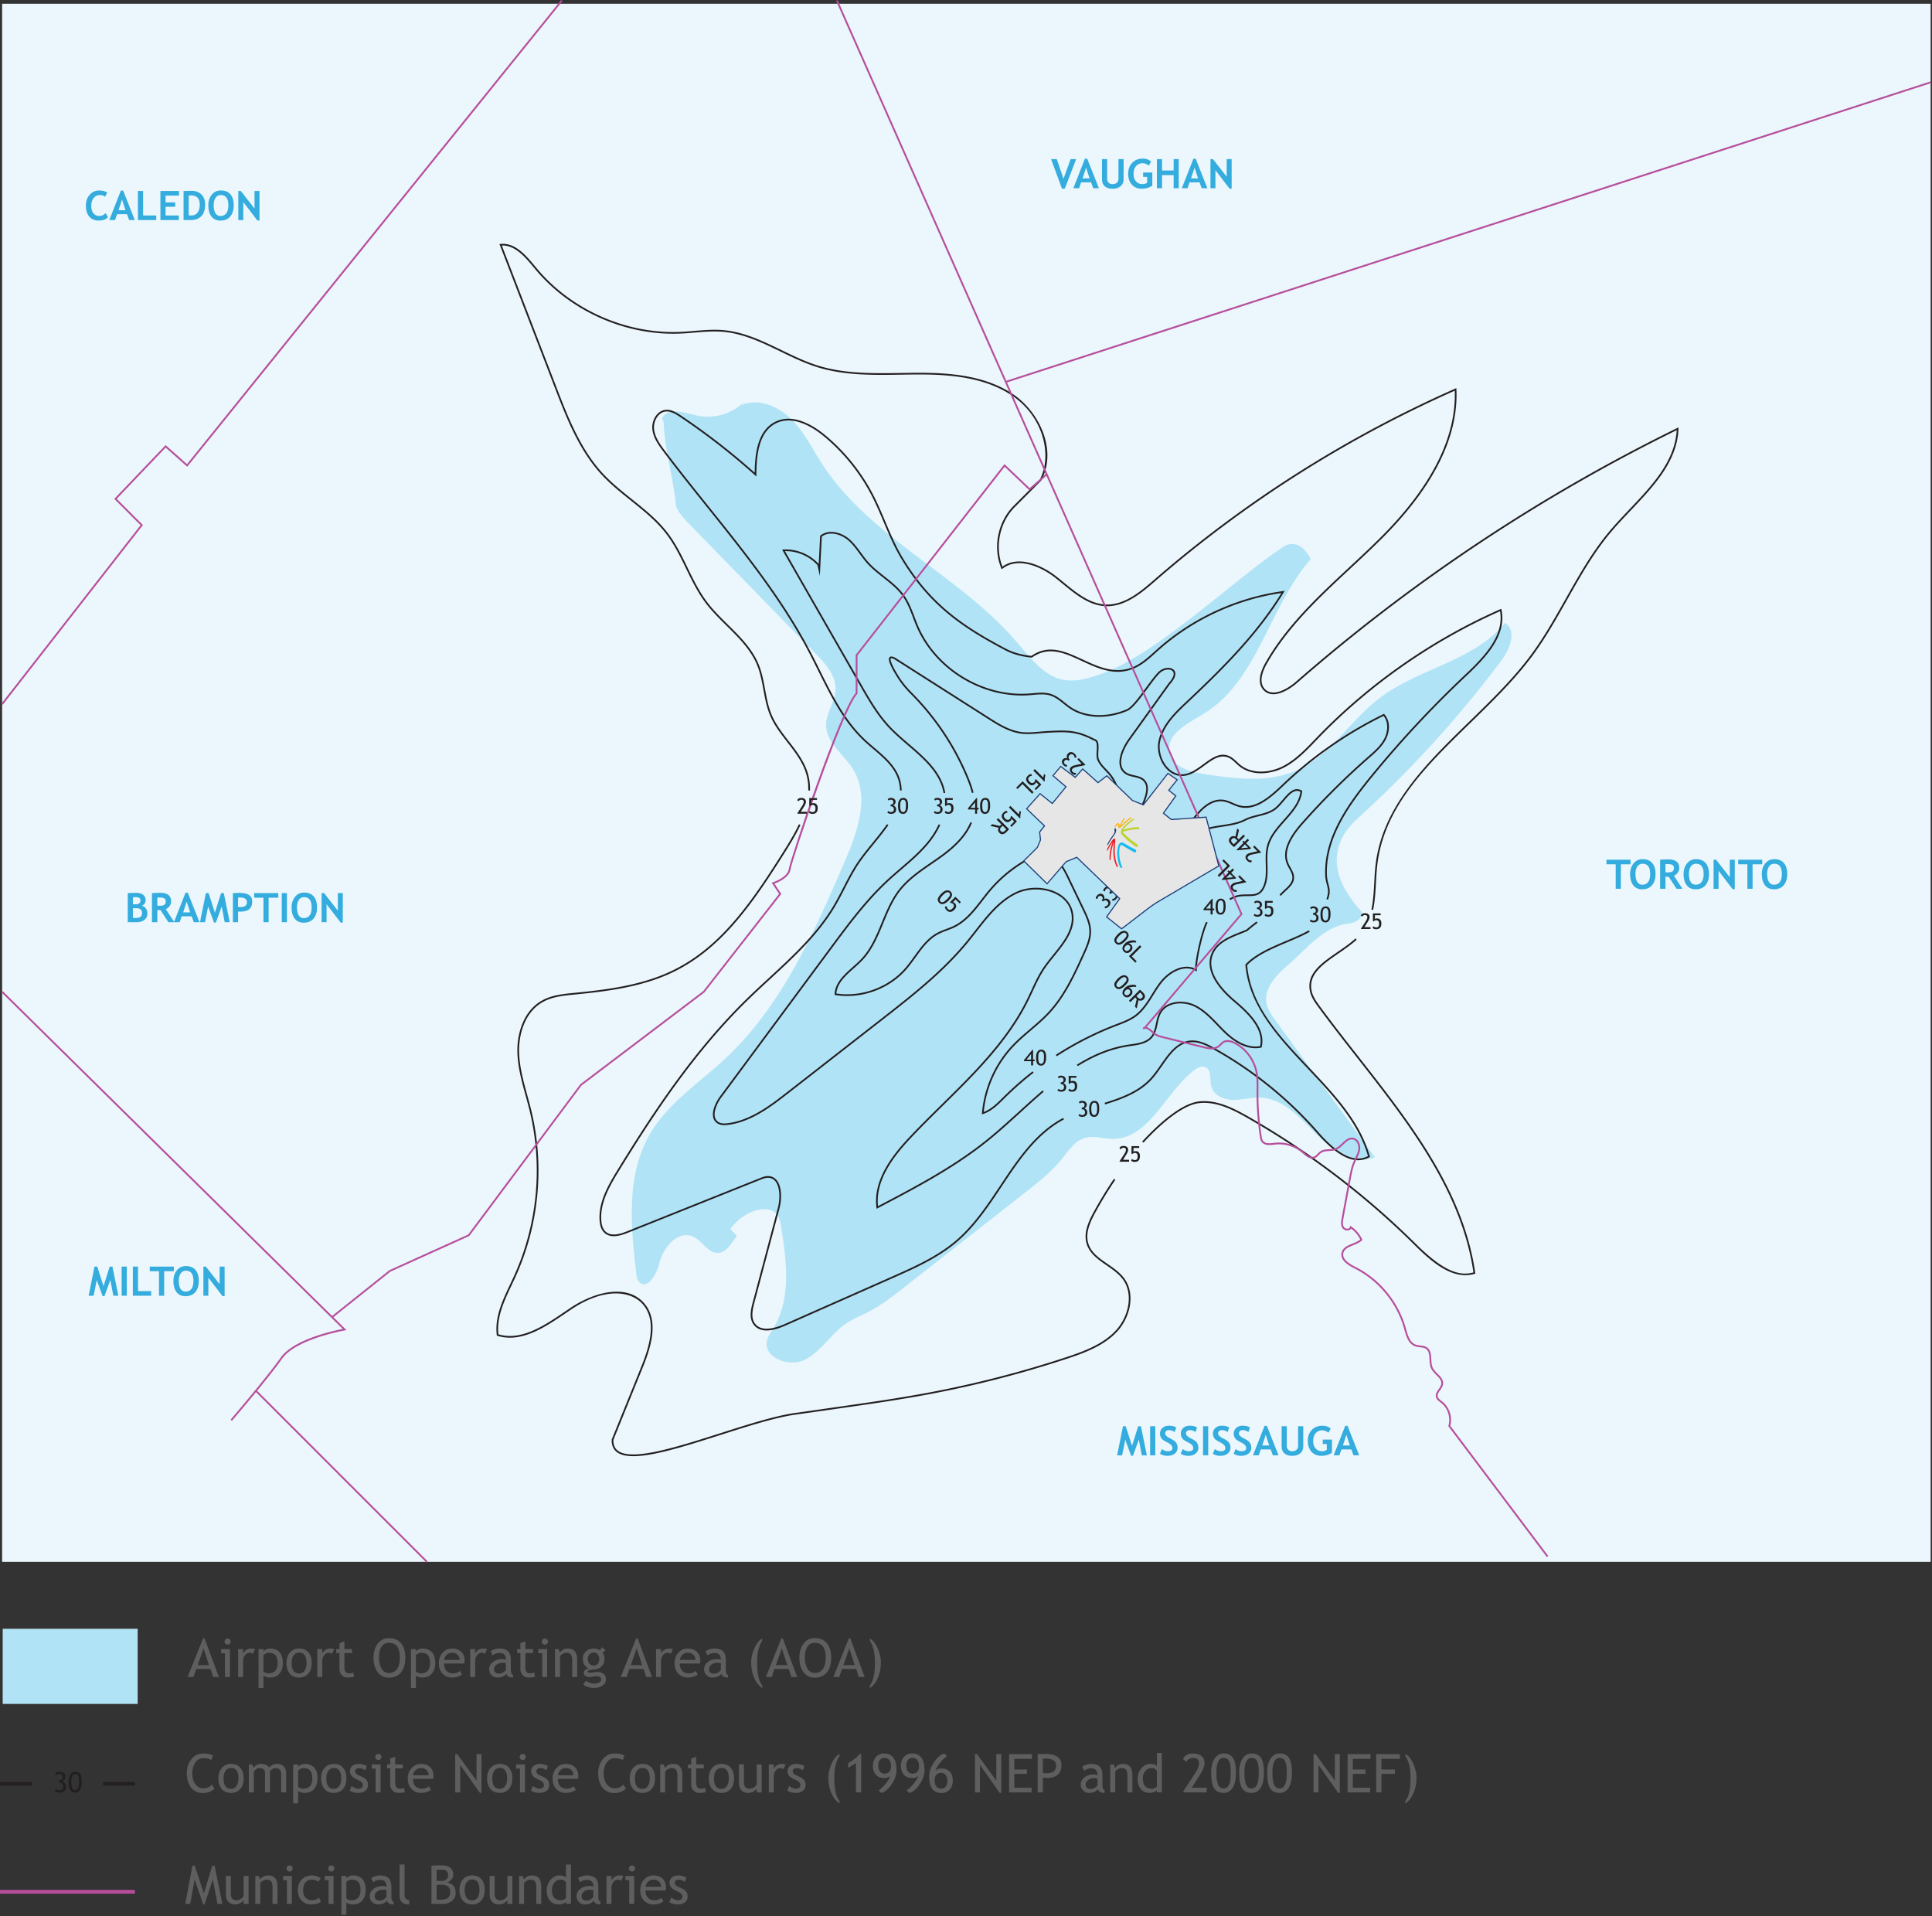 <svg viewBox="0 0 1096 1087" xmlns="http://www.w3.org/2000/svg" fill-rule="evenodd" clip-rule="evenodd" stroke-linejoin="round" stroke-miterlimit="1.414"><rect x="0" y="0" width="1096" height="1087" fill="#333333" stroke="none"/><path fill="#ebf7fc" d="M1095.221 2.117H1.201v883.807h1094.02z"/><g transform="translate(421.817 773.424)" opacity=".5"><clipPath id="a"><path clip-rule="nonzero" d="M-67.097-545.224h502.73V-.602h-502.73z"/></clipPath><g clip-path="url(#a)"><path d="M0-545.229c-7.002 6.815-17.605 9.693-27.092 7.353-6.876-1.696-16.499-4.673-19.153 1.892a55018558544220580 55018558544220580 0 0 0 4.324 46.145c1.774 3.984 4.88 7.195 7.924 10.317l71.284 73.095c5.528 5.67 11.44 12.268 11.199 20.183-.215 7.088-5.443 13.367-5.344 20.458.138 9.912 10.065 16.42 15.296 24.842 9.58 15.424 2.561 35.382-4.627 52.056-17.388 40.335-35.617 81.891-67.692 111.899-14.888 13.928-32.788 25.429-43.002 43.073-13.472 23.275-10.795 52.13-7.706 78.845.207 1.789.481 3.722 1.749 5 4.456 4.49 9.92-4.179 11.284-10.356 2.054-9.295 10.887-19.405 19.477-15.303 5.031 2.403 8.011 9.129 13.587 9.127 5.105-.001 8.002-5.571 10.985-9.715A28.916 28.916 0 0 1 5.494-86.345c4.596-1.768 10.642-1.935 13.59 2.009 1.362 1.823 1.768 4.166 2.134 6.412 3.198 19.635 6.033 41.262-4.477 58.153-1.317 2.117-2.852 4.178-3.434 6.603C10.921-3.215 26.054 2.447 35.112-2.317c9.058-4.765 14.472-14.471 22.906-20.271 4.175-2.871 8.964-4.696 13.455-7.045 6.889-3.603 13.053-8.426 19.174-13.221L159.634-96.9c7.427-5.818 14.923-11.704 20.848-19.046 3.838-4.754 7.462-10.429 13.346-12.075 4.95-1.384 10.175.51 15.315.583 20.793.295 29.9-25.967 46.291-38.766 1.892-1.478 4.39-2.84 6.584-1.862 3.649 1.628 2.31 7.047 3.312 10.916 1.302 5.027 7.137 7.524 12.329 7.607 5.194.083 10.32-1.489 15.51-1.275 12.787.527 22.385 11.26 31.381 20.363 8.995 9.103 21.636 17.894 33.649 13.482l-56.551-77.813c-2.075-2.855-4.202-5.825-4.924-9.28-1.821-8.714 5.598-16.368 12.34-22.179 10.238-8.825 20.057-21.475 33.274-23.139 7.56-.952 9.832-5.379 7.643-7.618-10.987-12.651-17.555-25.665-10.553-40.888 2.516-5.469 7.132-9.634 11.569-13.703a634.01 634.01 0 0 0 78.965-87.227c4.835-6.457 8.893-17.079 1.983-21.243-17.643 21.631-49.117 25.768-71.296 42.718-16.649 12.724-27.969 32.613-47.169 41.01-15.977 6.989-34.3 4.605-51.558 2.092-8.433-1.228-18.725-4.13-20.337-12.497-1.954-10.135 10.235-16.303 19.093-21.601 30.971-18.524 37.273-60.797 61.067-87.93 0 0-5.892-13.386-15.896-6.763-28.282 18.723-72.18 61.71-104.38 72.367-6.323 2.092-12.989 4.042-19.551 2.917-11.475-1.965-19.154-12.414-26.715-21.266-32.649-38.223-83.425-59.216-110.741-101.415-5.609-8.665-10.188-18.176-17.542-25.416-7.356-7.241-18.607-11.829-28.124-7.834" fill="#78d0f0" fill-rule="nonzero"/></g></g><g fill="#34acde" fill-rule="nonzero"><path d="M77.518 523.092H72.47v-16.499c2.223-.105 3.782-.157 4.677-.157 1.713 0 3.052.366 4.017 1.098.966.733 1.448 1.779 1.448 3.139 0 1.307-.691 2.34-2.073 3.099 2.051.714 3.076 2.187 3.076 4.418 0 1.503-.567 2.695-1.701 3.578-1.135.883-2.6 1.324-4.396 1.324zM75.4 508.937v3.956c.45.03.924.045 1.42.045 1.908 0 2.862-.717 2.862-2.152 0-1.27-.868-1.905-2.603-1.905-.458 0-1.018.019-1.679.056zm0 6.244v5.454c.593.053 1.074.079 1.442.079 1.308 0 2.256-.221 2.846-.665.59-.443.885-1.179.885-2.208 0-.94-.275-1.623-.823-2.052-.549-.428-1.507-.642-2.874-.642-.285 0-.778.011-1.476.034zM95.516 523.092l-4.406-6.818a49.24 49.24 0 0 1-1.86-.079v6.897h-3.043v-16.51c.166 0 .801-.028 1.905-.084a54.114 54.114 0 0 1 2.671-.085c4.192 0 6.288 1.623 6.288 4.869 0 .976-.289 1.867-.867 2.671-.579.803-1.308 1.371-2.187 1.701l4.88 7.438h-3.381zm-6.266-13.963v4.587c.541.045.954.067 1.24.067 1.225 0 2.121-.172 2.688-.518.567-.346.851-1.018.851-2.017 0-.812-.305-1.379-.913-1.702-.609-.323-1.567-.485-2.874-.485-.316 0-.646.023-.992.068z"/><path d="M109.942 523.092l-1.206-3.347h-5.658l-1.149 3.347h-3.257l6.581-16.735h1.285l6.638 16.735h-3.234zm-4.046-11.686l-1.984 6.096h3.967l-1.983-6.096zM130.317 523.104h-2.84l-1.713-8.904-3.324 9.118h-1.048l-3.325-9.118-1.781 8.904h-2.828l3.324-16.522h1.556l3.572 11.123 3.494-11.123h1.544l3.369 16.522zM135.051 517.018v6.074h-2.931v-16.499c1.954-.082 3.096-.124 3.426-.124 2.608 0 4.514.4 5.72 1.201 1.206.8 1.809 2.049 1.809 3.747 0 3.786-2.232 5.68-6.695 5.68a15.1 15.1 0 0 1-1.329-.079zm0-7.889v5.286c.495.052.886.078 1.172.078 1.337 0 2.314-.223 2.93-.67.616-.447.924-1.174.924-2.181 0-1.713-1.379-2.569-4.136-2.569-.308 0-.605.018-.89.056zM152.384 509.185v13.907h-2.931v-13.907h-5.251v-2.603h13.67v2.603h-5.488zM159.844 506.582h2.93v16.51h-2.93zM165.423 514.696c0-2.351.644-4.34 1.932-5.967 1.289-1.627 3.011-2.44 5.168-2.44 2.374 0 4.188.736 5.443 2.209s1.882 3.539 1.882 6.198c0 2.66-.656 4.771-1.967 6.334-1.311 1.563-3.172 2.344-5.584 2.344-2.216 0-3.916-.774-5.099-2.322-1.184-1.547-1.775-3.666-1.775-6.356zm3.043 0c0 1.931.326 3.426.98 4.486.654 1.059 1.604 1.589 2.851 1.589 1.465 0 2.583-.519 3.353-1.556.77-1.036 1.155-2.543 1.155-4.519 0-3.869-1.427-5.804-4.282-5.804-1.308 0-2.311.524-3.009 1.573-.699 1.048-1.048 2.458-1.048 4.231zM193.27 523.318l-8.013-10.447v10.233h-2.817v-16.522h1.409l7.798 9.963v-9.963h2.818v16.736h-1.195z"/></g><g fill="#34acde" fill-rule="nonzero"><path d="M67.138 734.959h-2.84l-1.713-8.903-3.325 9.118h-1.048l-3.324-9.118-1.781 8.903h-2.829l3.325-16.521h1.555l3.573 11.123 3.493-11.123h1.544l3.37 16.521zM68.997 718.438h2.93v16.51h-2.93zM75.365 734.948v-16.51h2.93v13.907h7.46v2.603h-10.39zM93.126 721.041v13.907h-2.93v-13.907h-5.252v-2.603h13.67v2.603h-5.488zM98.366 726.552c0-2.351.645-4.341 1.933-5.967 1.289-1.627 3.011-2.44 5.167-2.44 2.374 0 4.189.736 5.444 2.209 1.254 1.472 1.882 3.539 1.882 6.198 0 2.66-.656 4.771-1.967 6.334-1.311 1.563-3.172 2.344-5.584 2.344-2.216 0-3.916-.774-5.1-2.322-1.183-1.547-1.775-3.666-1.775-6.356zm3.043 0c0 1.931.327 3.426.981 4.486.653 1.059 1.604 1.589 2.851 1.589 1.465 0 2.583-.519 3.353-1.556.77-1.036 1.155-2.543 1.155-4.519 0-3.869-1.428-5.804-4.283-5.804-1.307 0-2.31.524-3.009 1.572-.698 1.049-1.048 2.459-1.048 4.232zM126.214 735.174l-8.013-10.447v10.232h-2.817v-16.521h1.408l7.799 9.962v-9.962h2.818v16.736h-1.195z"/></g><g fill="#34acde" fill-rule="nonzero"><path d="M650.59 825.5h-2.84l-1.713-8.9-3.325 9.12h-1.048l-3.324-9.12-1.781 8.9h-2.829l3.325-16.52h1.555l3.572 11.13 3.494-11.13h1.544l3.37 16.52zM652.449 808.98h2.93v16.51h-2.93zM658.028 824.58l1.082-2.63c1.157.82 2.295 1.22 3.414 1.22 1.721 0 2.581-.6 2.581-1.8 0-.56-.203-1.1-.608-1.61-.406-.51-1.242-1.09-2.508-1.72-1.266-.64-2.119-1.16-2.558-1.57-.44-.41-.778-.89-1.014-1.46-.237-.56-.355-1.18-.355-1.87 0-1.28.467-2.33 1.403-3.18.935-.84 2.135-1.26 3.6-1.26 1.909 0 3.31.36 4.204 1.07l-.89 2.53c-1.03-.74-2.115-1.11-3.257-1.11-.676 0-1.2.18-1.572.54-.372.35-.558.82-.558 1.39 0 .95 1.048 1.93 3.144 2.95 1.104.54 1.901 1.04 2.389 1.5.489.45.86.98 1.116 1.58.255.61.383 1.28.383 2.03 0 1.33-.528 2.43-1.583 3.3-1.056.86-2.47 1.29-4.243 1.29-1.541 0-2.931-.39-4.17-1.19zM669.827 824.58l1.082-2.63c1.157.82 2.295 1.22 3.415 1.22 1.72 0 2.581-.6 2.581-1.8 0-.56-.203-1.1-.609-1.61-.406-.51-1.241-1.09-2.507-1.72-1.266-.64-2.119-1.16-2.559-1.57a4.143 4.143 0 0 1-1.014-1.46c-.237-.56-.355-1.18-.355-1.87 0-1.28.468-2.33 1.403-3.18.936-.84 2.136-1.26 3.601-1.26 1.908 0 3.309.36 4.203 1.07l-.89 2.53c-1.029-.74-2.115-1.11-3.257-1.11-.676 0-1.2.18-1.572.54-.372.35-.558.82-.558 1.39 0 .95 1.048 1.93 3.144 2.95 1.105.54 1.901 1.04 2.39 1.5.488.45.86.98 1.115 1.58.256.61.384 1.28.384 2.03 0 1.33-.528 2.43-1.584 3.3-1.055.86-2.47 1.29-4.243 1.29-1.54 0-2.93-.39-4.17-1.19zM682.472 808.98h2.93v16.51h-2.93zM688.05 824.58l1.082-2.63c1.157.82 2.296 1.22 3.415 1.22 1.721 0 2.581-.6 2.581-1.8 0-.56-.203-1.1-.609-1.61-.405-.51-1.241-1.09-2.507-1.72-1.266-.64-2.119-1.16-2.558-1.57-.44-.41-.778-.89-1.015-1.46a4.758 4.758 0 0 1-.355-1.87c0-1.28.468-2.33 1.403-3.18.936-.84 2.136-1.26 3.601-1.26 1.908 0 3.31.36 4.204 1.07l-.891 2.53c-1.029-.74-2.115-1.11-3.257-1.11-.676 0-1.2.18-1.572.54-.372.35-.558.82-.558 1.39 0 .95 1.049 1.93 3.145 2.95 1.104.54 1.901 1.04 2.389 1.5.488.45.86.98 1.116 1.58.255.61.383 1.28.383 2.03 0 1.33-.528 2.43-1.584 3.3-1.055.86-2.47 1.29-4.243 1.29-1.54 0-2.93-.39-4.17-1.19zM699.85 824.58l1.082-2.63c1.157.82 2.295 1.22 3.415 1.22 1.72 0 2.58-.6 2.58-1.8 0-.56-.202-1.1-.608-1.61-.406-.51-1.242-1.09-2.508-1.72-1.266-.64-2.118-1.16-2.558-1.57a4.13 4.13 0 0 1-1.014-1.46c-.237-.56-.355-1.18-.355-1.87 0-1.28.467-2.33 1.403-3.18.935-.84 2.135-1.26 3.601-1.26 1.908 0 3.309.36 4.203 1.07l-.89 2.53c-1.029-.74-2.115-1.11-3.257-1.11-.676 0-1.2.18-1.572.54-.372.35-.558.82-.558 1.39 0 .95 1.048 1.93 3.144 2.95 1.105.54 1.901 1.04 2.389 1.5.489.45.861.98 1.116 1.58.256.61.383 1.28.383 2.03 0 1.33-.528 2.43-1.583 3.3-1.056.86-2.47 1.29-4.243 1.29-1.54 0-2.93-.39-4.17-1.19zM722.074 825.49l-1.206-3.34h-5.657l-1.15 3.34h-3.257l6.582-16.73h1.284l6.638 16.73h-3.234zm-4.046-11.68l-1.983 6.09h3.967l-1.984-6.09zM727.055 808.98h2.93v11.19c0 .89.271 1.61.812 2.17.541.55 1.284.83 2.231.83 1.06 0 1.884-.27 2.474-.82.59-.54.885-1.29.885-2.23v-11.14h2.93v11.36c0 1.7-.569 3.03-1.708 3.99-1.138.96-2.657 1.44-4.558 1.44-1.916 0-3.394-.47-4.435-1.4-1.041-.94-1.561-2.29-1.561-4.04v-11.35zM754.89 810.32l-1.23 2.36c-.34-.31-.88-.61-1.6-.92-.72-.3-1.34-.46-1.86-.46-1.62 0-2.9.56-3.84 1.66-.94 1.1-1.41 2.57-1.41 4.42 0 1.76.46 3.16 1.38 4.21.92 1.06 2.17 1.58 3.76 1.58 1.04 0 1.9-.28 2.58-.85v-3.25h-2.29v-2.5h5.22v7.39c-.7.57-1.6 1.02-2.7 1.34-1.1.31-2.19.47-3.28.47-2.37 0-4.25-.77-5.632-2.32-1.386-1.55-2.079-3.6-2.079-6.15 0-2.55.755-4.62 2.265-6.21 1.506-1.59 3.546-2.39 6.096-2.39 1.81 0 3.35.54 4.62 1.62zM767.83 825.49l-1.21-3.34h-5.65l-1.15 3.34h-3.26l6.58-16.73h1.29l6.63 16.73h-3.23zm-4.05-11.68l-1.98 6.09h3.97l-1.99-6.09z"/></g><g fill="#34acde" fill-rule="nonzero"><path d="M919.5 490.236v13.907h-2.93v-13.907h-5.25v-2.603h13.67v2.603h-5.49zM924.74 495.747c0-2.351.65-4.341 1.93-5.967 1.29-1.627 3.01-2.44 5.17-2.44 2.38 0 4.19.736 5.45 2.209 1.25 1.472 1.88 3.539 1.88 6.198 0 2.66-.66 4.771-1.97 6.334-1.31 1.563-3.17 2.344-5.58 2.344-2.22 0-3.92-.774-5.1-2.322-1.19-1.547-1.78-3.666-1.78-6.356zm3.04 0c0 1.931.33 3.426.99 4.486.65 1.059 1.6 1.589 2.85 1.589 1.46 0 2.58-.519 3.35-1.556.77-1.036 1.15-2.543 1.15-4.519 0-3.869-1.42-5.804-4.28-5.804-1.31 0-2.31.524-3.01 1.572-.7 1.049-1.05 2.459-1.05 4.232zM951.07 504.143l-4.41-6.818a52.14 52.14 0 0 1-1.86-.079v6.897h-3.04v-16.51c.16 0 .8-.028 1.9-.085 1.11-.056 2-.084 2.68-.084 4.19 0 6.28 1.623 6.28 4.868 0 .977-.29 1.868-.86 2.671-.58.804-1.31 1.372-2.19 1.702l4.88 7.438h-3.38zm-6.27-13.963v4.587c.54.045.96.067 1.24.067 1.23 0 2.12-.172 2.69-.518.57-.346.85-1.018.85-2.017 0-.812-.3-1.379-.91-1.702-.61-.323-1.57-.485-2.88-.485-.31 0-.64.023-.99.068zM955.07 495.747c0-2.351.64-4.341 1.93-5.967 1.29-1.627 3.01-2.44 5.17-2.44 2.37 0 4.19.736 5.44 2.209 1.26 1.472 1.88 3.539 1.88 6.198 0 2.66-.65 4.771-1.96 6.334-1.31 1.563-3.17 2.344-5.59 2.344-2.21 0-3.91-.774-5.1-2.322-1.18-1.547-1.77-3.666-1.77-6.356zm3.04 0c0 1.931.33 3.426.98 4.486.66 1.059 1.61 1.589 2.85 1.589 1.47 0 2.59-.519 3.36-1.556.77-1.036 1.15-2.543 1.15-4.519 0-3.869-1.43-5.804-4.28-5.804-1.31 0-2.31.524-3.01 1.572-.7 1.049-1.05 2.459-1.05 4.232zM982.92 504.369l-8.02-10.447v10.232h-2.81v-16.521h1.41l7.79 9.962v-9.962h2.82v16.736h-1.19zM994.21 490.236v13.907h-2.93v-13.907h-5.25v-2.603h13.67v2.603h-5.49zM999.45 495.747c0-2.351.64-4.341 1.93-5.967 1.29-1.627 3.01-2.44 5.17-2.44 2.37 0 4.19.736 5.44 2.209 1.26 1.472 1.88 3.539 1.88 6.198 0 2.66-.65 4.771-1.96 6.334-1.31 1.563-3.17 2.344-5.59 2.344-2.21 0-3.91-.774-5.1-2.322-1.18-1.547-1.77-3.666-1.77-6.356zm3.04 0c0 1.931.33 3.426.98 4.486.66 1.059 1.61 1.589 2.85 1.589 1.47 0 2.59-.519 3.36-1.556.77-1.036 1.15-2.543 1.15-4.519 0-3.869-1.43-5.804-4.28-5.804-1.31 0-2.31.524-3.01 1.572-.7 1.049-1.05 2.459-1.05 4.232z"/></g><g fill="#34acde" fill-rule="nonzero"><path d="M604.05 106.992h-1.611l-6.176-16.736h3.223l3.821 11.157 4.034-11.157h3.156l-6.447 16.736zM620.166 106.766l-1.206-3.347h-5.657l-1.15 3.347h-3.257l6.582-16.735h1.285l6.638 16.735h-3.235zm-4.046-11.687l-1.983 6.097h3.967l-1.984-6.097zM625.147 90.256h2.931v11.191c0 .886.27 1.608.811 2.164s1.285.834 2.231.834c1.06 0 1.884-.273 2.474-.817.59-.545.885-1.291.885-2.237V90.256h2.93v11.36c0 1.698-.569 3.028-1.707 3.989-1.139.962-2.658 1.443-4.559 1.443-1.916 0-3.394-.47-4.435-1.409-1.04-.939-1.561-2.284-1.561-4.034V90.256zM652.984 91.597l-1.229 2.356c-.345-.309-.879-.615-1.6-.919-.721-.304-1.341-.456-1.859-.456-1.623 0-2.904.55-3.843 1.651-.94 1.1-1.409 2.575-1.409 4.423 0 1.758.46 3.163 1.38 4.215.921 1.052 2.174 1.578 3.759 1.578 1.044 0 1.904-.286 2.581-.857v-3.246h-2.288v-2.501h5.218v7.393c-.699.571-1.599 1.016-2.699 1.335a11.759 11.759 0 0 1-3.285.479c-2.367 0-4.244-.776-5.63-2.327-1.386-1.552-2.079-3.601-2.079-6.148 0-2.547.755-4.617 2.265-6.21 1.51-1.592 3.543-2.389 6.097-2.389 1.811 0 3.351.541 4.621 1.623zM665.786 106.766v-7.438h-6.57v7.438h-2.93v-16.51h2.93v6.469h6.57v-6.469h2.897v16.51h-2.897zM681.699 106.766l-1.206-3.347h-5.657l-1.15 3.347h-3.257l6.582-16.735h1.285l6.638 16.735h-3.235zm-4.046-11.687l-1.983 6.097h3.967l-1.984-6.097zM697.511 106.992l-8.013-10.447v10.233h-2.818V90.256h1.409l7.799 9.963v-9.963h2.817v16.736h-1.194z"/></g><g fill="#34acde" fill-rule="nonzero"><path d="M60.819 109.207l-1.206 2.423c-.653-.654-1.705-.98-3.155-.98-1.375 0-2.502.576-3.381 1.73-.879 1.153-1.319 2.612-1.319 4.378 0 1.765.408 3.167 1.223 4.203.815 1.037 1.903 1.556 3.263 1.556 1.555 0 2.772-.556 3.651-1.668l1.364 2.366c-1.195 1.27-2.945 1.905-5.252 1.905-2.306 0-4.098-.759-5.376-2.276-1.277-1.518-1.915-3.588-1.915-6.21 0-2.442.708-4.484 2.124-6.125 1.416-1.642 3.229-2.463 5.438-2.463 1.893 0 3.407.387 4.541 1.161zM73.261 124.838l-1.206-3.347h-5.657l-1.15 3.347h-3.257l6.582-16.735h1.285l6.638 16.735h-3.235zm-4.046-11.686l-1.983 6.096h3.967l-1.984-6.096zM78.242 124.838v-16.51h2.931v13.907h7.46v2.603H78.242zM93.93 110.931v3.866h5.454v2.491H93.93v4.947h7.483v2.603H91v-16.51h10.537v2.603H93.93zM107.792 124.838h-3.663v-16.499c2.337-.082 3.805-.124 4.407-.124 2.404 0 4.31.705 5.719 2.113 1.409 1.409 2.113 3.278 2.113 5.607 0 5.936-2.859 8.903-8.576 8.903zm-.733-13.94v11.269c.474.045.984.068 1.533.068 1.48 0 2.639-.537 3.477-1.612.837-1.074 1.256-2.577 1.256-4.508 0-3.531-1.641-5.296-4.925-5.296-.315 0-.762.026-1.341.079zM118.171 116.442c0-2.351.644-4.34 1.933-5.967 1.288-1.627 3.011-2.44 5.167-2.44 2.374 0 4.189.736 5.443 2.209 1.255 1.472 1.883 3.539 1.883 6.198 0 2.66-.656 4.771-1.967 6.334-1.311 1.563-3.172 2.344-5.584 2.344-2.217 0-3.916-.774-5.1-2.322-1.183-1.547-1.775-3.666-1.775-6.356zm3.043 0c0 1.931.327 3.426.981 4.486.653 1.059 1.604 1.589 2.851 1.589 1.465 0 2.582-.519 3.353-1.556.77-1.036 1.155-2.543 1.155-4.519 0-3.869-1.428-5.804-4.283-5.804-1.307 0-2.31.524-3.009 1.572-.699 1.049-1.048 2.459-1.048 4.232zM146.019 125.064l-8.013-10.447v10.233h-2.817v-16.522h1.408l7.799 9.963v-9.963h2.817v16.736h-1.194z"/></g><path d="M359.304 825.975c-4.002 0-7.195-.694-9.339-2.311-2.057-1.552-3.054-3.914-2.959-7.02l.036-.166 16.76-41.326c4.632-11.42 8.937-25.729 1.06-35.102-6.606-7.862-21.799-10.071-40.852 2.711-.98.657-1.971 1.329-2.97 2.007-11.832 8.033-25.235 17.137-38.884 12.922l-.298-.092-.037-.309c-1.257-10.119 3.272-19.7 7.651-28.965.717-1.517 1.43-3.027 2.115-4.531 13.285-29.197 16.443-62.447 8.89-93.625-.7-2.892-1.506-5.824-2.285-8.66-2.167-7.883-4.408-16.034-4.675-24.338-.332-10.273 3.101-23.423 13.733-29.522 5.615-3.221 12.228-3.864 18.623-4.485 19.172-1.865 39.258-4.417 56.873-13.275 26.615-13.386 43.881-38.527 62.123-67.583 2.734-4.353 5.863-9.511 8.352-14.762l.872.413c-2.511 5.296-5.659 10.485-8.406 14.861-18.321 29.182-35.669 54.435-62.508 67.932-17.763 8.934-37.95 11.5-57.104 13.363-6.402.623-12.91 1.255-18.343 4.372-10.264 5.887-13.575 18.662-13.25 28.654.263 8.191 2.488 16.286 4.639 24.114.782 2.843 1.588 5.783 2.293 8.689 7.604 31.387 4.426 64.858-8.949 94.252a331.201 331.201 0 0 1-2.122 4.543c-4.275 9.045-8.694 18.394-7.603 28.123 13.101 3.856 26.195-5.037 37.759-12.889.999-.679 1.992-1.351 2.973-2.01 14.09-9.451 32.577-13.897 42.129-2.531 8.208 9.768 3.827 24.415-.906 36.085l-16.727 41.246c-.066 2.769.778 4.776 2.578 6.134 8.003 6.037 33.452-2.083 58.058-9.933 15.2-4.85 30.92-9.865 42.477-11.507l23.141-3.287c17.255-2.453 35.098-4.988 52.541-8.254a606.686 606.686 0 0 0 78.046-20.077c10.239-3.377 20.846-7.326 28.158-15.133 7.01-7.486 10.407-20.415 3.958-29.094-2.359-3.175-5.831-5.571-9.189-7.887-4.698-3.242-9.554-6.593-11.259-12.093-1.902-6.14.848-12.484 4.105-18.425a231.165 231.165 0 0 1 11.342-18.565l.799.541a230.985 230.985 0 0 0-11.297 18.486c-3.152 5.756-5.822 11.881-4.026 17.677 1.604 5.182 6.112 8.292 10.884 11.585 3.422 2.361 6.96 4.802 9.416 8.105 6.749 9.085 3.25 22.555-4.03 30.329-7.466 7.973-18.202 11.975-28.557 15.391a608.066 608.066 0 0 1-78.172 20.108c-17.465 3.27-35.319 5.807-52.583 8.26l-23.141 3.288c-11.477 1.631-27.157 6.633-42.32 11.471-19.355 6.175-37.912 12.095-49.593 12.095M831.28 723.295c-10.031 0-19.543-7.906-28.421-16.72a456.385 456.385 0 0 0-95.149-72.395c-8.083-4.617-17.523-9.46-27.131-8.51-10.779 1.068-24.626 14.539-31.923 22.474l-.71-.652c7.389-8.036 21.441-21.682 32.537-22.781 9.903-.983 19.492 3.941 27.704 8.633a457.29 457.29 0 0 1 95.352 72.546c16.925 16.806 25.586 17.664 32.326 15.845-6.786-46.261-36.845-84.608-65.918-121.698-7.348-9.375-14.948-19.07-22.006-28.695-2.209-3.012-4.097-5.771-4.803-9.038-2.173-10.065 6.489-16.019 15.66-22.322 3.518-2.418 7.155-4.918 10.175-7.685l.653.711c-3.071 2.812-6.737 5.332-10.282 7.768-8.897 6.115-17.301 11.891-15.262 21.324.666 3.081 2.495 5.75 4.637 8.672 7.049 9.612 14.643 19.301 21.987 28.67 29.238 37.301 59.471 75.873 66.175 122.574l.058.416-.403.116c-1.767.51-3.519.747-5.256.747M778.94 516.135l-.943-.199c1.033-4.904 1.325-10.232 1.606-15.385.179-3.268.361-6.646.734-9.876 3.847-33.345 28.918-57.753 53.164-81.358 12.091-11.773 24.595-23.946 34.503-37.182 7.622-10.183 14-21.499 20.17-32.441 7.47-13.251 15.195-26.954 25.186-38.749 3.464-4.089 7.328-8.162 11.065-12.1 12.656-13.337 25.736-27.121 26.753-44.847a993.927 993.927 0 0 0-215.309 143.321c-5.911 5.161-14.494 9.295-19.236 3.955-3.976-4.478-.957-11.508 1.198-15.301 11.944-21.027 30.041-37.874 47.541-54.167 5.948-5.538 12.098-11.266 17.909-17.067 28.772-28.724 42.896-56.689 41.985-83.13A678.47 678.47 0 0 0 655.51 329.453c-7.587 6.582-17.079 14.758-28.147 14.39-9.424-.326-17.049-6.583-24.421-12.635-1.456-1.195-2.902-2.383-4.355-3.516-8.405-6.567-21.268-11.859-29.837-5.154l-.5.391-.244-.586c-4.931-11.927-1.958-26.583 7.234-35.641l14.591-14.624c7.188-13.292 2.45-35.706-16.089-47.952-15.879-10.49-36.208-11.808-53.969-11.709-2.885.015-5.779.061-8.678.106-15.804.249-32.156.505-47.41-4.247-7.203-2.245-14.17-5.619-20.906-8.882-10.31-4.993-20.969-10.156-32.446-11.173-5.432-.481-10.974-.017-16.338.429-2.565.214-5.217.435-7.83.552-30.985 1.388-62.624-12.582-82.483-36.451l-.612-.737c-5.103-6.15-10.897-13.095-18.386-12.739l31.013 80.451c6.348 16.467 13.542 35.131 26.41 48.977 4.925 5.299 10.711 9.931 16.309 14.41 7.228 5.786 14.706 11.77 20.407 19.261 4.6 6.044 7.983 12.992 11.253 19.711 3.191 6.556 6.49 13.334 10.907 19.226 3.499 4.666 7.789 8.903 11.937 13.001 6.789 6.705 13.808 13.638 17.467 22.586 1.861 4.551 2.77 9.465 3.647 14.216.901 4.871 1.832 9.907 3.79 14.496 2.296 5.384 6.011 10.175 9.603 14.808 4.4 5.673 8.949 11.54 10.932 18.548.848 2.998 1.223 6.167 1.119 9.42l-.965-.031c.103-3.153-.263-6.224-1.083-9.127-1.93-6.827-6.423-12.618-10.764-18.219-3.631-4.681-7.385-9.522-9.729-15.02-2-4.687-2.94-9.777-3.852-14.699-.87-4.704-1.768-9.568-3.59-14.027-3.584-8.765-10.533-15.628-17.252-22.265-4.173-4.123-8.491-8.385-12.032-13.109-4.472-5.964-7.792-12.785-11.003-19.381-3.25-6.677-6.609-13.582-11.152-19.55-5.63-7.396-13.059-13.342-20.243-19.092-5.625-4.501-11.439-9.155-16.412-14.506-12.995-13.983-20.224-32.739-26.603-49.287l-31.475-81.645.628-.064c8.342-.853 14.46 6.525 19.861 13.035l.612.735c19.666 23.641 50.943 37.48 81.699 36.104 2.593-.116 5.236-.336 7.791-.549 5.406-.45 10.998-.916 16.503-.429 11.655 1.033 22.395 6.235 32.783 11.266 6.705 3.248 13.638 6.605 20.772 8.829 15.102 4.706 31.366 4.452 47.109 4.204 2.901-.046 5.799-.091 8.686-.107 17.953-.101 38.413 1.238 54.507 11.869 7.879 5.206 14.273 13.318 17.538 22.257 3.509 9.601 3.094 19.198-1.167 27.021l-.083.11-14.644 14.677c-8.773 8.647-11.71 22.544-7.252 34.009 8.996-6.461 21.996-1.118 30.516 5.536 1.457 1.139 2.909 2.332 4.372 3.532 7.248 5.95 14.743 12.102 23.842 12.415 10.753.376 20.024-7.683 27.483-14.154a679.466 679.466 0 0 1 170.646-108.285l.645-.285.033.705c1.2 26.932-13.01 55.383-42.24 84.564-5.823 5.812-11.98 11.545-17.935 17.089-17.447 16.243-35.487 33.039-47.359 53.938-2.027 3.568-4.892 10.155-1.314 14.184 4.27 4.809 12.302.83 17.879-4.041a994.89 994.89 0 0 1 216.252-143.82l.724-.355-.03.805c-.672 18.482-14.084 32.617-27.054 46.286-3.729 3.928-7.584 7.991-11.03 12.059-9.93 11.726-17.634 25.388-25.082 38.6-6.183 10.969-12.579 22.312-20.237 32.544-9.954 13.297-22.484 25.497-34.603 37.296-25.235 24.568-49.07 47.774-52.878 80.777-.37 3.202-.552 6.565-.73 9.818-.284 5.19-.575 10.556-1.626 15.532" fill="#231f20" fill-rule="nonzero"/><path d="M753.37 510.311l-.91-.317c1.378-3.962.912-5.709.265-8.127-.435-1.632-.929-3.483-.978-6.394-.336-20.321 11.957-38.271 25.293-54.642a603.072 603.072 0 0 1 54.201-58.207c10.862-10.218 22.203-22.244 19.707-35.932-38.243 16.925-73.796 41.751-102.849 71.823l-1.641 1.706c-5.479 5.709-11.144 11.611-18.271 15.248-7.352 3.753-17.994 4.93-25.2-.897-.671-.541-1.307-1.14-1.926-1.72-1.339-1.26-2.608-2.451-4.201-3.131-4.717-2.014-9.054 1.163-13.648 4.529-3.545 2.598-7.209 5.284-11.346 5.822-3.675.478-7.26-.936-10.108-3.979-3.782-4.035-5.617-10.308-4.572-15.609 1.859-9.425 9.576-16.692 15.777-22.531 19.322-18.194 39.384-37.924 53.938-61.569-25.536 3.703-50.169 15.134-69.466 32.257-.605.538-1.209 1.083-1.814 1.629-4.083 3.683-8.304 7.492-13.536 9.382-10.215 3.69-19.403-.571-28.293-4.691-9.671-4.484-18.806-8.721-28.247-2.056l-.138.097-.169-.01c-.325-.02-8.029-.523-14.662-3.996-25.829-13.528-43.818-26.401-59.347-52.171-3.926-6.516-6.936-13.632-9.846-20.514-2.14-5.057-4.352-10.287-6.909-15.231-6.595-12.757-15.925-24.344-26.979-33.509-5.908-4.899-17.303-12.385-27.246-7.481-9.816 4.843-11.122 18.097-11.164 29.103l-.005 1.076-.799-.719a381.499 381.499 0 0 0-42.557-33.081c-2.524-1.691-5.233-3.314-8.036-3.039-1.707.169-3.255 1.053-4.479 2.556-1.615 1.984-2.449 4.829-2.174 7.424.467 4.41 3.158 8.297 6.112 12.221 8.044 10.681 16.574 21.32 24.823 31.608 20.7 25.815 42.103 52.509 57.706 82.252 1.844 3.517 3.654 7.157 5.404 10.676 7.003 14.087 14.244 28.653 25.765 39.436 1.66 1.553 3.459 3.085 5.2 4.565 5.949 5.063 12.102 10.298 14.431 17.763a21.995 21.995 0 0 1 1.013 6.427l-.965.006a21.14 21.14 0 0 0-.967-6.146c-2.249-7.198-8.291-12.341-14.137-17.315-1.749-1.488-3.558-3.027-5.234-4.595-11.648-10.903-18.928-25.548-25.969-39.711-1.748-3.515-3.554-7.15-5.395-10.658-15.56-29.66-36.933-56.317-57.603-82.097-8.254-10.293-16.789-20.938-24.841-31.631-3.039-4.036-5.811-8.045-6.302-12.699-.301-2.842.613-5.959 2.385-8.135 1.389-1.706 3.165-2.711 5.132-2.907 3.141-.312 6 1.41 8.67 3.197a382.8 382.8 0 0 1 41.866 32.452c.13-11.059 1.725-23.976 11.693-28.893 10.421-5.142 22.199 2.554 28.289 7.603 11.153 9.246 20.566 20.937 27.221 33.808 2.573 4.977 4.793 10.224 6.938 15.299 2.899 6.85 5.896 13.935 9.786 20.392 15.411 25.576 33.291 38.365 58.967 51.814 5.924 3.101 12.949 3.781 14.109 3.875 9.838-6.841 19.178-2.514 29.065 2.069 8.713 4.038 17.726 8.212 27.561 4.659 5.052-1.826 9.203-5.57 13.216-9.191.608-.548 1.214-1.095 1.822-1.634 19.692-17.474 44.901-29.064 70.983-32.635l1.003-.137-.525.865c-14.658 24.136-35.026 44.181-54.633 62.642-6.101 5.745-13.692 12.894-15.491 22.015-.989 5.011.75 10.944 4.328 14.764 2.633 2.811 5.923 4.117 9.281 3.682 3.89-.507 7.453-3.118 10.9-5.644 4.82-3.532 9.371-6.869 14.597-4.638 1.751.748 3.141 2.052 4.484 3.315.604.567 1.229 1.154 1.871 1.673 6.867 5.556 17.081 4.398 24.155.788 6.982-3.563 12.59-9.406 18.014-15.057l1.641-1.708c29.281-30.305 65.142-55.299 103.708-72.279l.544-.24.122.581c3.036 14.421-8.668 26.876-19.876 37.419a602.114 602.114 0 0 0-54.114 58.114c-13.221 16.229-25.408 34.006-25.076 54.017.047 2.793.524 4.583.945 6.162.664 2.486 1.189 4.45-.287 8.692M770.46 658.101c-6.67.001-14.335-5.038-23.232-15.222a220.208 220.208 0 0 0-58.859-47.649c-4.077-2.272-8.432-4.458-13.035-4.046-7.235.644-11.546 6.834-16.109 13.387-1.755 2.52-3.57 5.126-5.55 7.35-7.033 7.899-17.088 11.513-26.784 14.539l-.288-.922c9.567-2.984 19.482-6.543 26.351-14.258 1.942-2.182 3.74-4.763 5.481-7.26 4.488-6.447 9.13-13.113 16.815-13.797 4.839-.431 9.564 1.922 13.589 4.164a221.179 221.179 0 0 1 59.116 47.858c11.366 13.01 20.558 17.434 28.087 13.495-5.527-19.249-20.121-34.703-34.238-49.653-16.352-17.316-33.261-35.223-35.302-58.761l-.018-.215.147-.158c5.548-5.895 14.559-9.707 23.274-13.394 4.621-1.954 8.985-3.8 12.599-5.864l.477.838c-3.663 2.092-8.052 3.949-12.7 5.915-8.544 3.614-17.377 7.351-22.8 13.01 2.094 23.093 18.091 40.035 35.024 57.967 14.287 15.13 29.059 30.774 34.571 50.426l.103.365-.331.186c-2.023 1.131-4.151 1.699-6.388 1.699M434.875 754.657c-2.907 0-5.546-.889-7.345-3.306-2.636-3.539-1.662-8.334-.541-12.549l14.262-53.604c1.309-4.922 1.297-11.65-1.258-14.989-1.082-1.416-2.548-2.137-4.354-2.145h-.026c-1.455 0-2.859.562-4.22 1.107l-75.218 30.096c-4.31 1.723-9.713 3.29-13.258.05-1.644-1.5-2.55-3.806-2.773-7.049-.692-10.052 4.402-19.272 10.142-28.614 20.302-33.052 43.211-67.667 73.104-96.906 4.198-4.107 8.606-8.176 12.871-12.112 13.296-12.271 27.043-24.96 36.406-40.624 2.049-3.431 3.919-7.056 5.725-10.562 2.675-5.193 5.442-10.563 8.869-15.43 2.319-3.299 5.052-6.654 7.693-9.899 2.821-3.466 5.74-7.05 8.232-10.645l.793.549c-2.514 3.626-5.443 7.225-8.277 10.705-2.631 3.232-5.352 6.574-7.654 9.845-3.386 4.813-6.139 10.153-8.8 15.317-1.811 3.519-3.687 7.158-5.755 10.615-9.431 15.783-23.232 28.52-36.579 40.838-4.258 3.931-8.662 7.996-12.852 12.093-29.817 29.165-52.683 63.722-72.956 96.72-5.653 9.205-10.671 18.275-10.002 28.044.207 2.984 1.012 5.078 2.462 6.403 3.154 2.879 8.204 1.387 12.251-.234l75.217-30.095c1.378-.552 2.94-1.177 4.579-1.177h.029c2.122.01 3.843.859 5.118 2.524 2.871 3.753 2.75 10.832 1.423 15.822l-14.262 53.605c-1.063 3.997-1.998 8.53.382 11.726 3.759 5.045 12.128 2.344 16.781.284l60.713-26.869c12.855-5.689 26.147-11.571 36.963-20.953 9.901-8.59 17.461-19.953 24.771-30.943 9.772-14.687 19.874-29.874 35.573-38.18l.452.852c-15.484 8.192-25.517 23.275-35.221 37.862-7.347 11.043-14.942 22.463-24.943 31.138-10.925 9.476-24.285 15.388-37.204 21.106l-60.713 26.869c-3.27 1.447-7.127 2.715-10.6 2.715" fill="#231f20" fill-rule="nonzero"/><path d="M611.395 604.737l-.511-.818c9.906-6.179 19.465-9.899 29.226-11.372l1.332-.195c4.374-.63 8.898-1.282 11.542-4.509 1.633-1.998 2.172-4.542 2.743-7.235.465-2.193.945-4.46 2.071-6.435 3.837-6.727 13.818-7.402 20.738-3.811 4.917 2.553 8.819 6.621 12.591 10.554 1.414 1.475 2.877 2.999 4.366 4.415 4.694 4.464 11.835 9.441 19.388 8.021 1.897-9.445-6-17.652-14.834-25.118-11.537-9.749-16.003-19.112-12.917-27.074 2.705-6.982 9.971-9.878 16.997-12.678.969-.387 1.942-.775 2.905-1.173.544-.457 4.446-3.728 5.829-4.622l.524.809c-1.405.91-5.745 4.562-5.788 4.599l-.127.076c-.99.411-1.989.809-2.987 1.207-7.148 2.849-13.9 5.541-16.453 12.13-3.694 9.531 4.835 19.393 12.639 25.989 9.163 7.743 17.332 16.296 15.088 26.37l-.067.303-.304.064c-8.065 1.707-15.632-3.52-20.557-8.204-1.505-1.432-2.977-2.964-4.399-4.446-3.719-3.877-7.563-7.886-12.339-10.366-6.52-3.385-15.895-2.812-19.455 3.433-1.052 1.844-1.515 4.037-1.965 6.157-.57 2.688-1.159 5.466-2.942 7.646-2.879 3.518-7.805 4.227-12.15 4.853l-1.325.193c-9.629 1.454-19.068 5.13-28.859 11.237M497.284 685.641l-.086-.69c-1.985-15.81 9.174-29.913 19.118-40.434 5.819-6.156 11.994-12.243 17.967-18.129 18.164-17.9 36.945-36.41 48.292-59.436.835-1.694 1.63-3.412 2.424-5.129 2.007-4.339 4.082-8.826 6.812-12.862 1.699-2.51 3.716-5.016 5.667-7.44 5.833-7.245 11.865-14.736 10.287-23.448-1.076-5.941-5.301-9.226-8.655-10.935-6.66-3.394-15.68-3.48-22.451-.22-9.503 4.578-16.256 13.239-22.784 21.616-1.489 1.909-2.973 3.813-4.485 5.665-14.125 17.312-31.983 31.228-49.254 44.686l-52.998 41.298c-9.303 7.248-20.881 16.269-34.253 17.882-1.753.215-3.779.305-5.502-.622-1.479-.794-2.415-2.029-2.782-3.671-.847-3.788 1.532-8.752 3.826-11.85l62.629-84.569c9.819-13.258 19.972-26.968 32.332-38.386 2.408-2.224 4.94-4.398 7.388-6.5 5.247-4.502 10.671-9.158 15.134-14.548 2.738-3.307 4.958-6.795 6.596-10.366l.877.402c-1.674 3.648-3.939 7.207-6.73 10.579-4.515 5.453-9.972 10.136-15.249 14.666-2.442 2.096-4.967 4.263-7.361 6.476-12.295 11.356-22.42 25.028-32.211 38.251l-62.63 84.568c-2.346 3.168-4.386 7.818-3.66 11.065.304 1.357 1.077 2.378 2.298 3.034 1.485.798 3.326.707 4.929.514 13.107-1.581 24.567-10.511 33.777-17.686l52.998-41.298c17.227-13.425 35.043-27.307 49.098-44.535a318.16 318.16 0 0 0 4.47-5.648c6.6-8.464 13.422-17.216 23.129-21.892 7.028-3.386 16.393-3.294 23.306.229 5.017 2.557 8.272 6.685 9.168 11.623 1.656 9.146-4.517 16.812-10.486 24.225-1.938 2.408-3.943 4.898-5.618 7.375-2.686 3.972-4.745 8.422-6.736 12.727a228.585 228.585 0 0 1-2.435 5.15c-11.419 23.173-30.26 41.741-48.479 59.697-5.967 5.881-12.139 11.961-17.945 18.105-9.65 10.211-20.465 23.826-18.94 38.958 21.17-11.081 43.017-22.567 61.914-37.837 6.207-5.017 12.351-10.609 18.29-16.016 4.301-3.915 8.747-7.963 13.202-11.781l.628.733c-4.444 3.808-8.887 7.851-13.18 11.761-5.951 5.417-12.103 11.019-18.333 16.052-19.159 15.481-41.292 27.066-62.697 38.269l-.616.322zM726.621 508.147l-.745-.612c.839-1.02 1.855-1.961 2.84-2.87 2.229-2.061 4.335-4.008 4.434-6.74.068-1.862-.858-3.534-1.84-5.304-.463-.837-.943-1.703-1.312-2.596-2.624-6.349.076-13.93 8.255-23.174a421.128 421.128 0 0 1 37.658-37.492l.333-.292c3.465-3.036 7.049-6.176 9.129-10.248 1.864-3.651 2.47-9.129-.496-12.735a227.378 227.378 0 0 0-56.925 39.761c-7.69 7.35-15.948 14.321-25.08 11.896-1.333-.355-2.607-.912-3.839-1.451-1.494-.654-2.905-1.272-4.431-1.571-8.291-1.633-14.979 6.477-20.419 14.623-5.575 8.344-14.435 15.855-22.585 11.906-8.332-4.036-7.751-15.979-3.687-25.368 2.069-4.778 3.745-10.067.498-13.066-1.351-1.247-3.187-1.657-5.132-2.091-1.666-.371-3.389-.756-4.843-1.711-1.751-1.15-2.838-2.795-3.226-4.889-.873-4.708 2.003-10.822 4.984-14.974l22.736-31.644c2.717-2.988 3.556-5.445 2.335-6.783-1.289-1.41-4.446-1.19-6.622.46-1.852 1.402-4.651 5.221-7.615 9.264-4.14 5.649-8.424 11.491-11.493 12.789-11.6 4.909-24.094 4.399-32.606-1.332-1.234-.83-2.414-1.78-3.557-2.7-2.378-1.912-4.623-3.719-7.378-4.623-3.136-1.03-6.581-.72-9.917-.419-.638.058-1.272.115-1.907.164a58.897 58.897 0 0 1-4.502.171c-25.105.002-49.695-15.826-59.669-38.954-.75-1.739-1.436-3.541-2.1-5.283-1.561-4.103-3.174-8.345-5.714-11.957-2.956-4.206-7.106-7.482-11.12-10.65-3.168-2.5-6.443-5.085-9.169-8.14-1.51-1.691-2.872-3.548-4.187-5.344-2.002-2.73-4.071-5.552-6.658-7.764-4.041-3.457-10.577-5.306-14.851-2.027l-1.114 22.271-1.371-6.11c-4.587-5.085-11.575-8.074-18.421-7.913l43.311 75.586c4.745 8.277 9.649 16.836 16.296 23.894 3.26 3.462 7.065 6.732 10.743 9.894 8.23 7.077 16.741 14.394 19.792 24.381.334 1.094.602 2.217.795 3.337l-.949.165a26.871 26.871 0 0 0-.768-3.221c-2.971-9.719-11.373-16.944-19.499-23.93-3.697-3.179-7.521-6.466-10.817-9.965-6.725-7.141-11.659-15.75-16.428-24.076l-44.095-76.95.777-.045c7.419-.433 15.052 2.716 20.005 8.226l.802-16.025.167-.136c4.67-3.79 11.86-1.844 16.253 1.91 2.672 2.285 4.773 5.154 6.806 7.927 1.305 1.779 2.651 3.617 4.129 5.273 2.672 2.992 5.913 5.55 9.048 8.025 4.069 3.211 8.276 6.532 11.314 10.852 2.606 3.711 4.243 8.011 5.825 12.168.66 1.734 1.342 3.526 2.084 5.245 10.411 24.142 36.975 40.209 63.213 38.203.629-.048 1.259-.105 1.893-.162 3.431-.311 6.979-.63 10.304.462 2.921.96 5.341 2.906 7.682 4.789 1.126.906 2.291 1.844 3.49 2.651 8.247 5.55 20.387 6.026 31.692 1.244 2.825-1.195 7.216-7.186 11.091-12.472 3.007-4.101 5.847-7.975 7.81-9.462 2.591-1.963 6.29-2.123 7.917-.342.755.829 2.046 3.271-2.299 8.041l-22.7 31.6c-2.867 3.99-5.637 9.825-4.82 14.235.338 1.825 1.283 3.258 2.807 4.259 1.307.858 2.942 1.223 4.525 1.576 1.984.442 4.034.9 5.576 2.323 3.711 3.429 1.806 9.367-.266 14.158-5.925 13.68-1.321 21.918 3.22 24.117 7.593 3.678 16.012-3.568 21.362-11.574 5.618-8.41 12.572-16.769 21.409-15.034 1.629.32 3.154.988 4.632 1.634 1.197.524 2.436 1.067 3.7 1.403 8.635 2.3 16.674-4.5 24.164-11.662a228.342 228.342 0 0 1 57.502-40.092l.327-.16.243.27c3.556 3.957 3.001 9.929.875 14.093-2.165 4.237-5.818 7.439-9.352 10.535l-.332.291a420.021 420.021 0 0 0-37.573 37.407c-7.911 8.94-10.555 16.191-8.084 22.166.346.842.812 1.683 1.264 2.497 1.001 1.807 2.036 3.676 1.96 5.806-.114 3.134-2.468 5.309-4.744 7.413-.96.888-1.953 1.805-2.75 2.774" fill="#231f20" fill-rule="nonzero"/><path d="M697.957 510.553l-.535-.802c3.623-2.415 7.141-2.417 10.247-2.419 3.886-.003 6.955-.005 8.969-4.691 1.642-3.822 1.532-7.96 1.417-12.342-.093-3.531-.191-7.183.725-10.632 1.507-5.675 5.562-10.246 9.484-14.667 4.431-4.997 8.62-9.722 9.442-15.887-3.428-1.805-6.344 1.62-9.426 5.251-1.304 1.536-2.654 3.126-4.075 4.339-2.912 2.488-6.622 3.416-10.209 4.314-2.533.633-5.152 1.289-7.475 2.487-4.002 2.069-8.631 2.772-13.11 3.452-6.033.917-11.732 1.784-15.917 5.715-2.505 2.352-4.123 5.602-5.69 8.744-2.57 5.159-5.228 10.494-11.85 12.038-4.772 1.114-9.955-.388-13.859-4.014-7.934-7.368-8.852-17.791-9.739-27.871l-.072-.821c-.727-8.22-1.864-16.772-6.981-23.068-.715-.879-1.524-1.73-2.305-2.553-1.713-1.803-3.484-3.668-4.475-6.021-.598-1.423-.487-3.421-.379-5.354.179-3.19.17-5.309-1.5-5.672l-.123-.044c-9.771-5.108-15.272-5.031-26.799-4.368-1.315.076-2.631.193-3.948.31-3.483.309-7.083.629-10.625.154-7.024-.943-13.28-4.928-18.797-8.443l-52.348-33.353c-1.004-.679-2.335-1.21-2.655-.904-.185.175-.857 1.449 3.968 9.414 2.1 3.463 4.744 6.808 7.861 9.941 13.687 13.759 24.401 29.709 31.843 47.405.968 2.299 2.357 5.772 3.245 9.369l-.938.232c-.87-3.532-2.24-6.958-3.196-9.227-7.393-17.581-18.037-33.427-31.64-47.099-3.169-3.187-5.86-6.593-7.998-10.122-4.852-8.005-4.585-9.876-3.809-10.612 1.054-1.006 3.391.487 3.848.797l52.335 33.345c5.436 3.462 11.595 7.386 18.41 8.301 3.433.461 6.982.147 10.41-.159 1.328-.118 2.655-.236 3.98-.312 11.683-.67 17.278-.75 27.246 4.447 2.531.603 2.36 3.679 2.193 6.654-.102 1.823-.207 3.708.306 4.926.922 2.191 2.556 3.91 4.283 5.73.795.836 1.617 1.701 2.355 2.61 5.29 6.507 6.454 15.222 7.195 23.591l.072.821c.87 9.899 1.77 20.134 9.432 27.249 3.673 3.408 8.523 4.822 12.984 3.782 6.181-1.441 8.622-6.342 11.207-11.529 1.603-3.219 3.262-6.547 5.892-9.017 4.405-4.137 10.52-5.066 16.435-5.965 4.399-.669 8.949-1.36 12.812-3.356 2.421-1.25 5.096-1.919 7.682-2.566 3.639-.911 7.077-1.771 9.818-4.111 1.361-1.163 2.685-2.722 3.965-4.231 3.283-3.867 6.677-7.866 10.929-5.3l.264.16-.034.308c-.753 6.623-5.312 11.762-9.72 16.733-3.846 4.337-7.822 8.821-9.272 14.275-.881 3.315-.786 6.896-.694 10.359.114 4.293.231 8.731-1.494 12.748-2.264 5.269-5.952 5.271-9.855 5.274-2.968.002-6.331.004-9.712 2.257M599.482 599.124l-.522-.81a183.992 183.992 0 0 1 33.659-17.153l1.156-.444c3.506-1.338 7.13-2.722 10.142-4.966 4.074-3.035 6.851-7.497 9.537-11.813 1.394-2.241 2.836-4.558 4.454-6.676 4.917-6.441 13.259-11.06 20.053-7.862.218-6.646 3.732-21.66 6.282-26.532l.853.447c-2.608 4.988-6.248 20.807-6.18 26.866l.009.836-.727-.41c-6.43-3.618-14.687.904-19.524 7.24-1.589 2.082-3.019 4.379-4.401 6.6-2.733 4.392-5.56 8.934-9.779 12.077-3.119 2.324-6.807 3.732-10.374 5.094l-1.157.443a183.162 183.162 0 0 0-33.481 17.063M556.992 632.098l.061-.72c1.21-14.342 7.317-27.999 17.2-38.459 3.136-3.32 6.663-6.33 10.075-9.24 3.539-3.019 7.199-6.141 10.401-9.597 8.845-9.547 14.312-21.575 19.6-33.206 1.741-3.831 3.714-8.173 3.652-12.646-.061-4.41-2.098-8.648-3.896-12.387l-8.838-18.381c-2.781-5.786-6.786-12.45-13.109-12.631-2.625-.063-5.18 1.064-7.553 2.306-8.579 4.49-16.42 10.773-22.673 18.168-1.48 1.75-2.929 3.621-4.329 5.43-4.523 5.841-9.2 11.881-15.875 15.189-1.466.726-3.012 1.308-4.507 1.872-1.721.648-3.499 1.318-5.127 2.201-5.345 2.902-9.044 8.025-12.623 12.98-1.727 2.391-3.512 4.863-5.473 7.086-9.779 11.079-25.524 16.712-40.111 14.349l-.424-.069.018-.429c.292-6.502 5.378-11.037 10.298-15.422 1.652-1.474 3.362-2.998 4.84-4.56 5.461-5.771 8.585-13.348 11.606-20.675 2.626-6.368 5.342-12.954 9.594-18.456 4.928-6.378 11.701-11.032 18.252-15.534 2.145-1.474 4.363-2.998 6.477-4.557 8.151-6.012 13.373-12.023 15.964-18.375l.893.364c-2.659 6.521-7.986 12.667-16.286 18.787-2.127 1.569-4.35 3.097-6.502 4.576-6.489 4.459-13.199 9.07-18.035 15.329-4.174 5.4-6.864 11.924-9.465 18.234-3.054 7.408-6.213 15.069-11.796 20.97-1.506 1.592-3.232 3.129-4.901 4.617-4.657 4.152-9.47 8.441-9.947 14.315 14.135 2.132 29.331-3.375 38.801-14.103 1.93-2.187 3.702-4.639 5.415-7.011 3.641-5.043 7.407-10.257 12.945-13.263 1.685-.915 3.497-1.597 5.247-2.257 1.473-.555 2.997-1.128 4.417-1.833 6.478-3.21 11.086-9.161 15.541-14.916 1.408-1.817 2.863-3.696 4.357-5.462 6.332-7.49 14.273-13.852 22.962-18.399 2.488-1.303 5.191-2.501 8.027-2.416 6.844.195 11.05 7.145 13.95 13.177l8.839 18.381c1.841 3.829 3.928 8.169 3.992 12.792.065 4.689-1.956 9.135-3.74 13.058-5.319 11.702-10.818 23.801-19.77 33.462-3.24 3.498-6.922 6.638-10.482 9.676-3.392 2.894-6.9 5.886-10.001 9.169-9.563 10.12-15.537 23.282-16.873 37.135 4.185-1.568 7.534-4.891 10.78-8.111l.689-.683a183.822 183.822 0 0 1 16.22-14.238l.592.761a182.656 182.656 0 0 0-16.134 14.163l-.688.681c-3.504 3.477-7.127 7.071-11.859 8.587l-.688.221z" fill="#231f20" fill-rule="nonzero"/><path d="M877.51 883.183l-55.897-74.243.072-.245c1.348-4.579-.309-9.865-4.032-12.853-.176-.142-.359-.282-.544-.424-1.017-.78-2.17-1.664-2.501-3.03-.409-1.683.567-3.075 1.51-4.422.658-.935 1.335-1.903 1.496-2.922.312-1.976-1.211-3.508-2.824-5.131-1.102-1.111-2.245-2.258-2.904-3.64-.759-1.587-.855-3.438-.948-5.228-.125-2.41-.243-4.687-1.987-5.909-.95-.667-2.149-.806-3.419-.954-.934-.109-1.9-.222-2.809-.558-3.819-1.411-5.034-5.794-6.106-9.66l-.089-.325c-4.039-14.538-14.495-27.273-27.969-34.068-3.995-2.014-8.455-4.865-7.474-9.057.673-2.873 3.437-4.002 6.11-5.092 1.595-.652 3.242-1.324 4.458-2.359a17.166 17.166 0 0 0-5.158-6.17c-.318.509-.857.861-1.556.997-1.262.245-2.681-.293-3.354-1.286-1.102-1.629-.839-3.682-.473-5.647l4.147-22.392c.597-3.216 1.214-6.541 2.533-9.622.289-.672.611-1.333.934-1.995.821-1.69 1.598-3.287 1.835-5.043.312-2.323-.833-5.106-3.039-5.544-2.04-.403-3.674 1.148-5.401 2.796-1.221 1.165-2.483 2.37-4.001 3.007-1.307.549-2.735.63-4.117.71-1.65.095-3.208.185-4.459 1.031-.492.333-.921.776-1.375 1.244-.709.732-1.442 1.49-2.47 1.841-2.464.84-4.725-1.125-6.541-2.703l-.383-.333c-4.14-3.563-9.865-5.339-15.281-4.747l-.592.067c-2.463.283-5.532.633-7.144-1.507-.664-.883-.87-1.933-1.052-3.115a161.08 161.08 0 0 1-1.856-25.04l.012-1.521c.03-3.399.063-6.915-.648-10.255-1.388-6.534-5.717-12.347-11.58-15.551-1.479-.808-4.275-1.979-6.364-.745-.55.325-1.01.79-1.498 1.283-.413.418-.842.851-1.342 1.209-2.522 1.802-5.875 1.176-8.823.448l-22.907-5.655c-1.495-.369-3.188-.787-4.583-1.757-.575-.399-1.157-.898-1.718-1.381-1.659-1.422-2.912-2.38-4.056-2.108l-.664.295-.48-.891c.278-.179.556-.302.832-.377l.087-.039 54.557-64.191L474.304.521l.929-.411 229.629 518.438-.208.243-54.226 63.805c1.273.298 2.502 1.35 3.632 2.321.567.487 1.104.947 1.637 1.318 1.24.862 2.768 1.239 4.247 1.604l22.906 5.655c2.727.673 5.818 1.262 7.989-.288.431-.308.811-.691 1.212-1.097.511-.518 1.039-1.052 1.702-1.444 2.397-1.414 5.328-.385 7.367.729 6.119 3.343 10.638 9.411 12.089 16.231.732 3.449.7 7.021.669 10.476l-.013 1.515a160.132 160.132 0 0 0 1.844 24.881c.161 1.044.337 1.965.861 2.659 1.261 1.676 3.894 1.375 6.215 1.109l.599-.067c5.705-.618 11.704 1.245 16.053 4.986l.388.336c1.704 1.482 3.634 3.162 5.546 2.508.797-.271 1.414-.91 2.069-1.585.469-.486.955-.987 1.537-1.38 1.481-1.001 3.253-1.103 4.968-1.203 1.355-.078 2.636-.151 3.782-.632 1.345-.565 2.539-1.703 3.693-2.806 1.839-1.754 3.747-3.567 6.3-3.057 2.855.568 4.22 3.907 3.848 6.675-.259 1.919-1.109 3.664-1.93 5.352-.315.647-.63 1.295-.911 1.951-1.278 2.976-1.883 6.246-2.47 9.407l-4.147 22.392c-.327 1.758-.572 3.583.317 4.893.447.659 1.44 1.026 2.318.858.327-.064.896-.265 1.031-.89l.158-.741.625.429a18.187 18.187 0 0 1 6.176 7.279l.155.331-.265.252c-1.372 1.309-3.24 2.072-5.048 2.809-2.545 1.039-4.951 2.02-5.504 4.384-.82 3.502 3.279 6.071 6.943 7.919 13.724 6.921 24.376 19.894 28.491 34.702l.09.326c1.006 3.631 2.146 7.748 5.477 8.979.795.293 1.661.394 2.578.501 1.337.156 2.722.318 3.882 1.132 2.149 1.506 2.286 4.14 2.418 6.687.087 1.691.179 3.439.85 4.844.587 1.225 1.665 2.311 2.708 3.361 1.721 1.731 3.5 3.52 3.107 6.005-.198 1.252-.945 2.317-1.666 3.347-.852 1.215-1.657 2.362-1.358 3.6.248 1.017 1.164 1.72 2.134 2.463.19.146.38.292.561.438 3.971 3.186 5.774 8.779 4.441 13.685l55.593 73.838-.812.61zM131.578 805.926l-.772-.661c.204-.237 20.387-23.809 28.404-35.166 7.388-10.464 30.181-15.315 35.244-16.279L.853 562.917l.712-.722 195.002 192.283-.975.167c-.275.047-27.643 4.836-35.552 16.04-8.044 11.396-28.259 35.003-28.462 35.241" fill="#b74e9c" fill-rule="nonzero"/><path fill="#b74e9c" d="M242.577 885.566l-97.047-97.028-.718.718 97.047 97.028z"/><path d="M188.681 747.498l-.635-.793 32.867-26.242 44.669-20.21 63.661-85.297 69.677-52.765 43.062-55.172-4.237-6.354.652-.201c.084-.026 8.494-2.676 9.122-7.701.581-4.653 29.101-90.206 37.907-99.66V371.47l.109-.138 84.29-108.083 14.287 13.606 9.336-8.208.67.762-10.034 8.822-14.148-13.473-83.494 107.061v21.7l-.149.148c-8.133 8.135-37.206 94.736-37.767 99.222-.606 4.854-7.093 7.571-9.192 8.329l3.898 5.848-43.646 55.895-69.673 52.761-63.672 85.348-.121.054-44.68 20.198-32.759 26.176zM570.72 217.094l-.312-.966 524.66-169.921.311.966L570.72 217.094zM1.609 399.714l-.8-.624 78.933-101.195-14.928-14.927 29.115-30.501 12.152 10.803L318.323-.002l.79.637-212.908 264.102-12.218-10.86-27.754 29.074 14.86 14.861-.276.353L1.609 399.714z" fill="#b74e9c" fill-rule="nonzero"/><g fill="#231f20" fill-rule="nonzero"><path d="M452.318 461.539v-.241l2.759-4.225c.577-.886.865-1.637.865-2.254 0-.814-.459-1.22-1.376-1.22-.325 0-.629.085-.914.255-.284.17-.491.386-.619.646l-.775-.637c.136-.393.403-.705.802-.938.399-.232.881-.348 1.446-.348.845 0 1.506.195 1.983.586.477.391.715.943.715 1.656 0 .661-.316 1.494-.949 2.5l-1.978 3.138h3.45v1.082h-5.409zM459.503 457.241l-.409-.282v-4.262h4.382v1.022h-3.24v2.14c.297-.221.673-.331 1.13-.331.818 0 1.442.244 1.872.733.431.489.647 1.184.647 2.086 0 2.208-.984 3.312-2.952 3.312-.821 0-1.502-.229-2.043-.685l.463-1.004c.545.445 1.069.667 1.574.667 1.13 0 1.695-.705 1.695-2.116 0-1.314-.557-1.971-1.671-1.971-.537 0-1.019.23-1.448.691z"/></g><g fill="#231f20" fill-rule="nonzero"><path d="M503.36 460.914l.577-.926c.393.433.89.649 1.491.649 1.114 0 1.671-.545 1.671-1.635 0-.497-.163-.9-.487-1.211-.325-.311-.756-.466-1.293-.466h-.096v-.974h.054c1.018 0 1.527-.448 1.527-1.346 0-.938-.479-1.406-1.437-1.406-.52 0-.935.174-1.244.523l-.535-.818c.373-.485.996-.727 1.87-.727.769 0 1.396.205 1.881.616.485.411.727.937.727 1.578 0 .489-.135.921-.405 1.298-.271.377-.589.629-.953.757.505.165.906.444 1.205.839.298.394.448.872.448 1.433 0 .818-.259 1.449-.776 1.894-.517.444-1.242.667-2.175.667-.393 0-.778-.073-1.154-.22-.377-.146-.676-.321-.896-.525zM509.445 456.868c0-1.266.256-2.298.769-3.095.513-.797 1.234-1.196 2.164-1.196.922 0 1.614.332 2.077.998.462.665.694 1.827.694 3.486 0 1.426-.243 2.549-.727 3.369-.485.819-1.195 1.229-2.128 1.229-.934 0-1.642-.331-2.125-.992-.483-.661-.724-1.927-.724-3.799zm1.202.109c0 2.44.521 3.66 1.563 3.66.597 0 1.035-.27 1.316-.811.28-.541.421-1.489.421-2.843 0-.934-.054-1.619-.163-2.056-.108-.437-.282-.767-.522-.992-.241-.224-.545-.336-.914-.336-1.134 0-1.701 1.126-1.701 3.378z"/></g><g fill="#231f20" fill-rule="nonzero"><path d="M529.727 460.914l.577-.926c.393.433.89.649 1.491.649 1.114 0 1.671-.545 1.671-1.635 0-.497-.163-.9-.487-1.211-.325-.311-.755-.466-1.292-.466h-.097v-.974h.054c1.018 0 1.527-.448 1.527-1.346 0-.938-.479-1.406-1.436-1.406-.521 0-.936.174-1.245.523l-.534-.818c.372-.485.995-.727 1.869-.727.769 0 1.396.205 1.881.616.485.411.727.937.727 1.578 0 .489-.135.921-.405 1.298-.271.377-.588.629-.953.757.505.165.907.444 1.205.839.299.394.448.872.448 1.433 0 .818-.259 1.449-.775 1.894-.517.444-1.243.667-2.176.667-.393 0-.778-.073-1.154-.22-.377-.146-.675-.321-.896-.525zM536.522 457.241l-.409-.282v-4.262h4.382v1.022h-3.24v2.14c.297-.221.673-.331 1.13-.331.817 0 1.442.244 1.872.733.431.489.646 1.184.646 2.086 0 2.208-.983 3.312-2.951 3.312-.821 0-1.502-.229-2.043-.685l.462-1.004c.545.445 1.07.667 1.575.667 1.13 0 1.695-.705 1.695-2.116 0-1.314-.557-1.971-1.671-1.971-.537 0-1.019.23-1.448.691zM554.301 459.14v2.399h-1.142v-2.399h-4.009v-.685l4.73-5.758h.421v5.518h.89v.925h-.89zm-1.142-4.045l-2.585 3.12h2.585v-3.12zM555.99 456.868c0-1.266.256-2.298.769-3.095.513-.797 1.234-1.196 2.164-1.196.921 0 1.614.332 2.076.998.463.665.695 1.827.695 3.486 0 1.426-.243 2.549-.728 3.369-.484.819-1.194 1.229-2.127 1.229-.934 0-1.642-.331-2.125-.992-.483-.661-.724-1.927-.724-3.799zm1.202.109c0 2.44.521 3.66 1.563 3.66.597 0 1.035-.27 1.316-.811.28-.541.421-1.489.421-2.843 0-.934-.055-1.619-.163-2.056-.108-.437-.282-.767-.523-.992-.24-.224-.545-.336-.913-.336-1.134 0-1.701 1.126-1.701 3.378z"/></g><g fill="#231f20" fill-rule="nonzero"><path d="M635.103 658.948v-.241l2.759-4.225c.577-.886.865-1.637.865-2.254 0-.814-.458-1.22-1.376-1.22-.325 0-.629.085-.914.255-.284.17-.49.386-.619.646l-.775-.637c.136-.393.404-.705.802-.937.399-.233.881-.349 1.446-.349.845 0 1.507.195 1.983.586.477.391.716.943.716 1.656 0 .661-.317 1.494-.95 2.5l-1.977 3.138h3.45v1.082h-5.41zM642.288 654.65l-.409-.282v-4.262h4.382v1.022h-3.24v2.14c.297-.221.674-.331 1.13-.331.818 0 1.442.245 1.873.733.43.489.646 1.184.646 2.086 0 2.208-.984 3.312-2.951 3.312-.822 0-1.503-.229-2.044-.685l.463-1.004c.545.445 1.07.667 1.575.667 1.13 0 1.695-.705 1.695-2.116 0-1.314-.557-1.971-1.671-1.971-.537 0-1.02.23-1.449.691z"/></g><g fill="#231f20" fill-rule="nonzero"><path d="M611.795 632.768l.577-.926c.393.433.89.649 1.491.649 1.114 0 1.671-.545 1.671-1.635 0-.496-.162-.9-.487-1.211-.325-.31-.755-.465-1.292-.465h-.096v-.974h.054c1.017 0 1.526-.449 1.526-1.347 0-.937-.479-1.406-1.436-1.406-.521 0-.936.174-1.244.523l-.535-.818c.372-.484.995-.727 1.869-.727.769 0 1.396.206 1.881.616.485.411.727.937.727 1.578 0 .489-.135.922-.405 1.298-.271.377-.588.629-.953.758a2.39 2.39 0 0 1 1.205.838c.299.395.448.873.448 1.434 0 .817-.258 1.448-.775 1.893-.517.445-1.243.667-2.176.667-.393 0-.778-.073-1.154-.219-.377-.147-.675-.322-.896-.526zM617.88 628.723c0-1.266.257-2.298.769-3.096.513-.797 1.235-1.196 2.164-1.196.922 0 1.614.333 2.077.998.463.665.694 1.827.694 3.486 0 1.427-.242 2.55-.727 3.369-.485.819-1.194 1.229-2.128 1.229-.934 0-1.642-.33-2.125-.992-.482-.661-.724-1.927-.724-3.798zm1.202.108c0 2.44.521 3.66 1.563 3.66.597 0 1.036-.27 1.316-.811.281-.541.421-1.489.421-2.843 0-.934-.054-1.619-.162-2.056-.108-.436-.283-.767-.523-.991-.241-.225-.545-.337-.914-.337-1.134 0-1.701 1.126-1.701 3.378z"/></g><g fill="#231f20" fill-rule="nonzero"><path d="M599.867 618.489l.577-.926c.393.433.89.649 1.491.649 1.114 0 1.671-.545 1.671-1.635 0-.497-.162-.9-.487-1.211-.325-.31-.755-.466-1.292-.466h-.096v-.973h.054c1.017 0 1.526-.449 1.526-1.347 0-.937-.479-1.406-1.436-1.406-.521 0-.936.174-1.244.523l-.535-.818c.372-.485.995-.727 1.869-.727.769 0 1.396.205 1.881.616.485.411.727.937.727 1.578 0 .489-.135.922-.405 1.298-.271.377-.588.629-.953.758a2.39 2.39 0 0 1 1.205.838c.299.395.448.873.448 1.434 0 .817-.258 1.448-.775 1.893-.517.445-1.243.667-2.176.667-.393 0-.778-.073-1.154-.219-.377-.147-.675-.322-.896-.526zM606.662 614.816l-.409-.282v-4.262h4.382v1.022h-3.24v2.14c.297-.221.673-.331 1.13-.331.818 0 1.442.245 1.872.734.431.488.647 1.184.647 2.085 0 2.208-.984 3.312-2.952 3.312-.821 0-1.502-.228-2.043-.685l.463-1.004c.545.445 1.069.667 1.574.667 1.13 0 1.695-.705 1.695-2.116 0-1.314-.557-1.971-1.671-1.971-.537 0-1.019.23-1.448.691z"/></g><g fill="#231f20" fill-rule="nonzero"><path d="M586.061 601.932v2.398h-1.142v-2.398h-4.009v-.685l4.731-5.759h.42v5.518h.89v.926h-.89zm-1.142-4.045l-2.584 3.119h2.584v-3.119zM587.75 599.66c0-1.266.256-2.298.769-3.096.513-.797 1.235-1.196 2.164-1.196.922 0 1.614.333 2.077.998.463.665.694 1.827.694 3.486 0 1.427-.242 2.55-.727 3.369-.485.819-1.194 1.229-2.128 1.229-.934 0-1.642-.33-2.125-.992-.483-.661-.724-1.927-.724-3.798zm1.202.108c0 2.44.521 3.66 1.563 3.66.597 0 1.036-.27 1.316-.811.281-.541.421-1.489.421-2.843 0-.934-.054-1.619-.162-2.056-.109-.436-.283-.767-.523-.991-.241-.225-.545-.337-.914-.337-1.134 0-1.701 1.126-1.701 3.378z"/></g><g fill="#231f20" fill-rule="nonzero"><path d="M772.06 526.952v-.241l2.76-4.225c.58-.886.86-1.637.86-2.254 0-.813-.45-1.22-1.37-1.22-.33 0-.63.085-.92.255-.28.171-.49.386-.61.646l-.78-.637c.14-.392.4-.705.8-.937.4-.233.88-.349 1.45-.349.84 0 1.5.195 1.98.586.48.391.72.943.72 1.656 0 .661-.32 1.495-.95 2.5l-1.98 3.138h3.45v1.082h-5.41zM779.25 522.654l-.41-.282v-4.262h4.38v1.022h-3.24v2.14c.3-.221.67-.331 1.13-.331.81 0 1.44.245 1.87.734.43.488.65 1.184.65 2.085 0 2.208-.99 3.312-2.96 3.312-.82 0-1.5-.228-2.04-.685l.46-1.004c.55.445 1.07.667 1.58.667 1.13 0 1.69-.705 1.69-2.115 0-1.315-.55-1.972-1.67-1.972-.53 0-1.02.23-1.44.691z"/></g><g fill="#231f20" fill-rule="nonzero"><path d="M743.003 522.462l.577-.926c.393.433.89.649 1.49.649 1.12 0 1.67-.545 1.67-1.635 0-.497-.16-.9-.49-1.211-.32-.311-.75-.466-1.29-.466h-.09v-.974h.05c1.02 0 1.53-.448 1.53-1.346 0-.938-.48-1.406-1.44-1.406-.52 0-.935.174-1.243.523l-.535-.818c.372-.485.995-.727 1.868-.727.77 0 1.4.205 1.88.616.49.411.73.937.73 1.578 0 .489-.14.921-.41 1.298-.27.377-.58.629-.95.757.51.165.91.444 1.21.839.3.394.44.872.44 1.433 0 .818-.25 1.449-.77 1.894-.52.444-1.24.667-2.18.667a3.14 3.14 0 0 1-1.151-.22c-.377-.146-.675-.321-.896-.525zM749.09 518.416c0-1.266.26-2.298.77-3.095.51-.797 1.23-1.196 2.16-1.196.92 0 1.61.332 2.08.998.46.665.69 1.827.69 3.486 0 1.426-.24 2.549-.72 3.369-.49.819-1.2 1.229-2.13 1.229-.94 0-1.64-.331-2.13-.992-.48-.661-.72-1.927-.72-3.799zm1.2.109c0 2.44.52 3.66 1.56 3.66.6 0 1.04-.27 1.32-.811s.42-1.489.42-2.843c0-.934-.05-1.619-.16-2.056-.11-.437-.29-.767-.52-.992a1.317 1.317 0 0 0-.92-.336c-1.13 0-1.7 1.126-1.7 3.378z"/></g><g fill="#231f20" fill-rule="nonzero"><path d="M711.208 519.236l.577-.925c.392.433.889.649 1.49.649 1.114 0 1.671-.545 1.671-1.635 0-.497-.162-.901-.487-1.211-.324-.311-.755-.466-1.292-.466h-.096v-.974h.054c1.018 0 1.527-.448 1.527-1.346 0-.938-.479-1.406-1.437-1.406-.521 0-.936.174-1.244.522l-.535-.817c.373-.485.996-.727 1.869-.727.77 0 1.397.205 1.882.616.484.411.727.936.727 1.578 0 .488-.135.921-.406 1.298-.27.377-.588.629-.953.757.505.165.907.444 1.206.839.298.394.447.872.447 1.433 0 .818-.258 1.449-.775 1.894-.517.444-1.242.667-2.176.667-.393 0-.777-.073-1.154-.22-.377-.146-.675-.321-.895-.526zM718.002 515.564l-.409-.283v-4.261h4.382v1.022h-3.24v2.14c.297-.221.674-.331 1.13-.331.818 0 1.442.244 1.873.733.431.489.646 1.184.646 2.086 0 2.208-.984 3.312-2.951 3.312-.822 0-1.503-.229-2.044-.686l.463-1.003c.545.445 1.07.667 1.575.667 1.13 0 1.695-.705 1.695-2.116 0-1.314-.557-1.971-1.671-1.971-.537 0-1.02.23-1.449.691z"/></g><g fill="#231f20" fill-rule="nonzero"><path d="M687.899 516.282v2.398h-1.142v-2.398h-4.009v-.686l4.73-5.758h.421v5.518h.889v.926h-.889zm-1.142-4.046l-2.585 3.12h2.585v-3.12zM689.587 514.01c0-1.267.257-2.298.77-3.096.513-.797 1.234-1.196 2.163-1.196.922 0 1.614.333 2.077.998.463.665.694 1.827.694 3.486 0 1.426-.242 2.549-.727 3.369-.485.819-1.194 1.229-2.128 1.229-.933 0-1.642-.331-2.124-.992-.483-.661-.725-1.927-.725-3.798zm1.202.108c0 2.44.521 3.66 1.563 3.66.597 0 1.036-.27 1.316-.811.281-.541.421-1.489.421-2.843 0-.934-.054-1.619-.162-2.056-.108-.437-.283-.767-.523-.992-.24-.224-.545-.336-.914-.336-1.134 0-1.701 1.126-1.701 3.378z"/></g><g fill="#231f20" fill-rule="nonzero"><path d="M534.172 506.71c.895-.896 1.808-1.441 2.733-1.645.931-.196 1.723.031 2.38.69.65.65.903 1.373.758 2.168-.138.803-.797 1.787-1.97 2.96-1.008 1.009-1.972 1.633-2.898 1.866-.919.24-1.71.028-2.375-.637-.658-.657-.926-1.393-.798-2.2.128-.807.847-1.879 2.17-3.202zm.779.932c-1.726 1.725-2.22 2.956-1.485 3.691.424.424.926.545 1.5.353.58-.185 1.357-.749 2.314-1.706.66-.66 1.102-1.187 1.334-1.574.238-.38.344-.74.333-1.07-.011-.328-.144-.619-.406-.88-.806-.807-1.998-.406-3.59 1.186zM539.085 512.15l-.091-.49 3.014-3.014 3.097 3.097-.723.723-2.29-2.291-1.514 1.513c.368.056.715.247 1.033.565.58.58.845 1.192.803 1.841-.034.657-.377 1.297-1.014 1.934-1.562 1.562-3.035 1.65-4.428.256-.58-.58-.9-1.222-.958-1.927l1.035-.384c.067.696.285 1.228.638 1.582.8.799 1.7.703 2.698-.294.93-.93.998-1.79.213-2.575-.381-.382-.883-.559-1.513-.537z"/></g><g fill="#231f20" fill-rule="nonzero"><path d="M634.34 554.878c.896-.895 1.81-1.44 2.733-1.644.932-.196 1.723.031 2.38.689.65.65.904 1.373.765 2.176-.144.796-.803 1.78-1.977 2.953-1.008 1.009-1.972 1.633-2.898 1.866-.919.24-1.71.028-2.375-.637-.658-.657-.926-1.393-.798-2.2.128-.807.847-1.88 2.17-3.203zm.779.933c-1.725 1.725-2.22 2.956-1.485 3.691.424.424.926.544 1.507.36.58-.185 1.35-.756 2.307-1.713.66-.66 1.102-1.188 1.34-1.567.232-.387.338-.748.327-1.077-.01-.328-.144-.619-.405-.88-.807-.807-1.999-.407-3.591 1.186zM644.53 559l-.044.865c-.347-.149-1.042-.174-2.087-.077-1.045.097-1.746.275-2.105.535.46.006.906.225 1.323.643.545.544.815 1.165.796 1.849-.02.684-.34 1.33-.955 1.944-.609.61-1.27.93-1.98.962a2.382 2.382 0 0 1-1.843-.73c-1.365-1.365-1.146-2.956.665-4.767.754-.754 1.794-1.257 3.114-1.515 1.326-.252 2.363-.157 3.116.29zm-6.002 2.778c-.887.887-.963 1.698-.234 2.426.304.304.66.43 1.067.375.408-.054.805-.267 1.185-.647.394-.394.616-.8.66-1.226a1.233 1.233 0 0 0-.368-1.074c-.721-.721-1.491-.673-2.31.146zM643.85 570.994l1.012-4.335c-.19-.191-.474-.502-.863-.948l-2.716 2.716-.848-.848 6.227-6.227c.035.035.265.244.696.633.431.389.74.675.923.859 1.499 1.499 1.654 2.843.464 4.033a2.392 2.392 0 0 1-1.417.696c-.554.073-1.038-.023-1.447-.279l-1.055 4.676-.976-.976zm2.895-8.029l-2.023 2.023c.177.234.36.446.559.644.509.509.959.795 1.356.864.398.069.805-.112 1.227-.534.348-.348.478-.719.384-1.12-.101-.407-.414-.873-.958-1.417a8.056 8.056 0 0 0-.545-.46z"/></g><g fill="#231f20" fill-rule="nonzero"><path d="M634.34 529.706c.896-.896 1.81-1.442 2.733-1.645.932-.196 1.723.031 2.38.689.65.65.903 1.374.758 2.17-.137.802-.796 1.786-1.97 2.96-1.008 1.008-1.972 1.632-2.898 1.865-.919.24-1.71.028-2.375-.637-.658-.657-.926-1.394-.798-2.2.128-.807.847-1.88 2.17-3.202zm.779.932c-1.725 1.725-2.22 2.956-1.485 3.691.424.424.926.544 1.507.36.58-.185 1.35-.756 2.307-1.713.66-.66 1.102-1.188 1.34-1.567.232-.387.338-.748.327-1.077-.01-.328-.144-.619-.405-.88-.807-.807-1.999-.407-3.591 1.186zM644.53 533.827l-.044.865c-.347-.149-1.042-.174-2.087-.077-1.045.097-1.746.275-2.105.535.46.006.906.225 1.323.643.545.544.815 1.165.796 1.849-.02.684-.34 1.33-.955 1.944-.609.61-1.27.93-1.98.962a2.379 2.379 0 0 1-1.843-.73c-1.365-1.365-1.146-2.956.665-4.767.754-.754 1.794-1.257 3.114-1.515 1.326-.252 2.363-.157 3.116.29zm-6.002 2.778c-.887.887-.963 1.698-.234 2.426.304.304.66.43 1.067.375.408-.054.805-.267 1.185-.647.394-.394.616-.8.66-1.226a1.233 1.233 0 0 0-.368-1.074c-.721-.721-1.491-.673-2.31.146zM640.428 542.398l6.227-6.226.848.848-5.462 5.462 2.815 2.814-.765.765-3.663-3.663z"/></g><g fill="#231f20" fill-rule="nonzero"><path d="M573.184 457.133l4.773 4.773.474-2.058.792.792a8.402 8.402 0 0 0-.35 1.694c-.079.644-.09 1.192-.034 1.646l-.255.255-6.25-6.251.85-.85zM573.384 463l.494-.084 3.013 3.012-3.099 3.099-.721-.721 2.29-2.291-1.512-1.514c-.055.366-.244.71-.566 1.033-.578.578-1.196.843-1.848.801-.65-.042-1.29-.378-1.927-1.014-1.563-1.563-1.645-3.036-.254-4.427.581-.581 1.218-.907 1.926-.965l.38 1.035c-.697.074-1.223.29-1.58.647-.8.799-.704 1.693.293 2.69.933.934 1.794 1.007 2.582.219.38-.38.558-.884.53-1.52zM562.82 467.497l4.335 1.01c.19-.189.504-.475.944-.858l-2.716-2.715.85-.85 6.223 6.223c-.031.03-.237.265-.625.696-.389.43-.68.736-.867.923-1.496 1.496-2.838 1.65-4.026.462a2.404 2.404 0 0 1-.7-1.422c-.07-.552.026-1.029.28-1.438l-4.671-1.058.974-.973zm8.022 2.896l-2.022-2.022a6.12 6.12 0 0 0-.637.552c-.51.51-.797.966-.867 1.361-.07.395.104.801.529 1.226.346.346.725.476 1.13.382.398-.101.87-.417 1.408-.955.085-.085.238-.267.46-.544z"/></g><g fill="#231f20" fill-rule="nonzero"><path d="M587.03 436.231l4.772 4.773.475-2.058.799.799a8.926 8.926 0 0 0-.358 1.687c-.079.644-.09 1.192-.033 1.646l-.255.254-6.25-6.25.85-.85zM587.236 442.105l.488-.091 3.012 3.012-3.099 3.099-.72-.721 2.29-2.291-1.513-1.514c-.055.366-.243.71-.566 1.033-.578.578-1.19.85-1.84.807-.65-.041-1.299-.384-1.935-1.02-1.556-1.556-1.645-3.036-.253-4.428.58-.58 1.225-.9 1.932-.957l.38 1.035c-.696.073-1.23.282-1.587.639-.799.799-.696 1.7.3 2.698.927.926 1.788.999 2.575.211.38-.38.558-.883.536-1.512zM580.121 443.139l6.23 6.23-.85.85-5.466-5.466-2.813 2.813-.764-.763 3.663-3.664z"/></g><g fill="#231f20" fill-rule="nonzero"><path d="M615.768 433.825l-.17.17-4.94 1.036c-1.036.217-1.765.55-2.201.986-.576.576-.538 1.188.106 1.831.233.234.505.386.83.47.319.078.62.074.896-.018l.094.995c-.377.18-.782.216-1.23.098-.446-.119-.867-.376-1.27-.78-.594-.593-.923-1.198-.986-1.814-.063-.616.157-1.175.662-1.68.467-.467 1.282-.83 2.44-1.096l3.618-.819-2.44-2.44.766-.764 3.825 3.825zM610.695 429.635l-1.058.252a1.936 1.936 0 0 0-.595-1.512c-.792-.792-1.566-.796-2.337-.025-.351.351-.523.75-.517 1.196.014.453.208.867.583 1.241l.07.071-.688.689-.035-.036c-.722-.72-1.4-.765-2.034-.13-.663.664-.655 1.334.024 2.013.368.367.78.534 1.247.507l-.197.96c-.612.074-1.221-.193-1.836-.808-.545-.545-.845-1.135-.894-1.765-.056-.637.146-1.179.6-1.632.345-.346.743-.56 1.2-.635.458-.076.862-.028 1.214.143a2.398 2.398 0 0 1-.262-1.449c.066-.49.298-.934.695-1.331.578-.578 1.208-.84 1.89-.788.682.054 1.35.405 2.007 1.063.283.283.5.603.665.976.165.372.246.7.258 1z"/></g><g fill="#231f20" fill-rule="nonzero"><path d="M626.871 515.212l-.242-1.059a1.937 1.937 0 0 0 1.514-.595c.787-.787.792-1.57.021-2.34-.346-.347-.751-.522-1.2-.512-.449.01-.859.209-1.238.588l-.069.069-.693-.693.039-.039c.72-.72.76-1.397.131-2.027-.664-.664-1.335-.658-2.012.019-.368.368-.542.782-.513 1.248l-.95-.195c-.083-.61.187-1.22.805-1.838.544-.544 1.129-.846 1.762-.899.64-.046 1.179.15 1.631.603.347.347.555.746.633 1.206.077.46.03.861-.136 1.211a2.34 2.34 0 0 1 1.446-.258c.487.064.932.299 1.328.695.58.58.842 1.208.788 1.884-.047.684-.405 1.353-1.065 2.012-.278.278-.6.501-.972.66-.372.161-.703.252-1.008.26zM631.118 510.965l-.243-1.059a1.933 1.933 0 0 0 1.514-.594c.787-.787.792-1.57.022-2.341-.347-.346-.751-.522-1.2-.511-.449.01-.86.208-1.24.588l-.067.068-.693-.693.038-.038c.72-.72.762-1.398.132-2.027-.664-.665-1.335-.659-2.013.019-.368.368-.541.782-.512 1.247l-.95-.194c-.083-.61.187-1.221.805-1.838.544-.545 1.129-.847 1.762-.9.639-.045 1.178.15 1.631.603.347.347.555.746.632 1.207.078.46.03.861-.136 1.211.47-.244.952-.33 1.446-.259.487.065.932.3 1.328.695.58.58.843 1.208.788 1.885-.047.684-.404 1.352-1.065 2.012-.278.278-.599.5-.971.66-.373.161-.704.252-1.008.259zM636.16 506.813l-6.23-6.23.85-.85 5.467 5.467 2.814-2.815.764.764-3.665 3.664z"/></g><g fill="#231f20" fill-rule="nonzero"><path d="M706.99 500.302l-.17.17-4.94 1.037c-1.036.216-1.772.542-2.209.978-.575.575-.537 1.188.113 1.839.227.226.506.385.824.463.326.084.62.073.895-.019l.102 1.002c-.377.179-.789.21-1.236.09-.44-.11-.869-.375-1.265-.771-.6-.601-.93-1.206-.993-1.822-.055-.609.165-1.169.67-1.673.467-.467 1.283-.83 2.439-1.096l3.619-.819-2.44-2.44.765-.764 3.826 3.825zM697.587 494.29l1.695-1.695.814.813-1.696 1.696 2.835 2.835-.485.485-7.416.727-.304-.304 3.902-3.902-.63-.63.655-.654.63.63zm-2.048 3.675l4.03-.382-1.824-1.825-2.206 2.207zM697.833 491.145l-6.227 6.227-.848-.849 5.461-5.461-2.814-2.814.765-.766 3.663 3.663z"/></g><g fill="#231f20" fill-rule="nonzero"><path d="M715.458 483.476l-.17.17-4.94 1.036c-1.036.217-1.772.543-2.208.979-.575.575-.538 1.188.113 1.838.226.227.505.386.824.464.326.084.619.073.895-.019l.1 1.002c-.375.178-.788.209-1.227.097-.448-.118-.876-.383-1.272-.779-.601-.6-.93-1.205-.986-1.814-.063-.616.158-1.176.662-1.68.467-.467 1.283-.83 2.44-1.096l3.618-.819-2.44-2.44.766-.764 3.825 3.825zM706.055 477.464l1.696-1.696.813.814-1.696 1.695 2.836 2.836-.485.485-7.416.727-.304-.304 3.901-3.902-.622-.622.655-.655.622.622zm-2.048 3.674l4.03-.382-1.823-1.824-2.207 2.206zM702.843 470.861l-1.011 4.335c.19.191.48.51.862.948l2.716-2.716.849.848-6.227 6.227a58.002 58.002 0 0 0-.697-.633 27.057 27.057 0 0 1-.922-.859c-1.5-1.499-1.646-2.837-.456-4.027a2.39 2.39 0 0 1 1.416-.695c.554-.073 1.032.015 1.44.271l1.062-4.668.968.97zm-2.894 8.029l2.023-2.023a6.15 6.15 0 0 0-.552-.637c-.51-.509-.966-.802-1.363-.87-.398-.07-.804.11-1.226.532-.349.349-.48.72-.378 1.127.094.401.414.874.951 1.411.085.085.269.24.545.46z"/></g><g fill="#231f20" fill-rule="nonzero"><path d="M30.934 1015.842l.758-1.207c.516.564 1.168.853 1.957.853 1.462 0 2.193-.722 2.193-2.153 0-.656-.214-1.181-.64-1.588-.426-.407-.991-.617-1.696-.617h-.126v-1.273h.07c1.337 0 2.005-.59 2.005-1.772 0-1.22-.629-1.838-1.886-1.838-.683 0-1.228.223-1.633.683l-.702-1.077c.49-.63 1.307-.945 2.454-.945 1.01 0 1.832.263 2.47.801.636.538.953 1.234.953 2.074 0 .643-.177 1.207-.533 1.706-.354.486-.771.827-1.25.985.664.223 1.19.59 1.583 1.102.39.525.588 1.142.588 1.89 0 1.064-.34 1.89-1.019 2.481-.679.578-1.63.88-2.855.88a4.326 4.326 0 0 1-1.515-.29c-.494-.196-.887-.42-1.176-.695zM38.921 1010.54c0-1.668.336-3.02 1.01-4.07.673-1.05 1.62-1.562 2.84-1.562 1.21 0 2.119.433 2.726 1.3.607.88.911 2.402.911 4.58 0 1.865-.319 3.348-.954 4.424-.637 1.076-1.568 1.615-2.793 1.615-1.226 0-2.155-.434-2.79-1.3-.633-.88-.95-2.533-.95-4.988zm1.578.13c0 3.216.684 4.818 2.052 4.818.783 0 1.358-.368 1.727-1.077.368-.708.553-1.942.553-3.727 0-1.221-.071-2.127-.214-2.691-.142-.578-.37-1.01-.687-1.313-.315-.288-.714-.433-1.198-.433-1.489 0-2.233 1.47-2.233 4.424z"/></g><g fill="#5e5e5e" fill-rule="nonzero"><path d="M120.901 951.237l-1.495-4.568h-8.062l-1.597 4.568h-3.313l8.8-21.973h.786l8.165 21.973h-3.284zm-5.414-16.29l-3.358 9.543h6.434l-3.076-9.542zM129.14 929.396c.483 0 .895.17 1.235.512.34.34.511.748.511 1.22 0 .486-.17.893-.51 1.234a1.68 1.68 0 0 1-1.236.512c-.474 0-.88-.17-1.22-.512a1.678 1.678 0 0 1-.511-1.234c0-.485.168-.892.503-1.22a1.659 1.659 0 0 1 1.228-.512zm-1.538 21.84v-13.48h-2.175v-2.362h4.985v15.843h-2.81zM143.49 938.098c-.612-.42-1.23-.63-1.85-.63-.996 0-1.867.446-2.61 1.365-.746.919-1.118 2.021-1.118 3.32v9.084h-2.81v-15.843h2.81v2.52c1.025-1.877 2.55-2.822 4.57-2.822.503 0 1.23.092 2.176.276l-1.169 2.73zM149.466 950.358v7.087h-2.812v-22.05h2.812v1.299c1.064-1.064 2.35-1.602 3.86-1.602 2.248 0 4 .709 5.251 2.1 1.253 1.405 1.879 3.452 1.879 6.156 0 2.402-.632 4.371-1.894 5.894-1.262 1.522-3.086 2.284-5.472 2.284-.671 0-1.39-.118-2.153-.355-.764-.236-1.255-.512-1.471-.813zm0-11.551v9.227c.177.276.55.525 1.123.762.572.249 1.129.367 1.672.367 3.49 0 5.236-1.969 5.236-5.92 0-1.995-.415-3.465-1.243-4.397-.828-.919-2.154-1.378-3.978-1.378-.395 0-.878.131-1.45.407-.572.276-1.026.59-1.36.932zM162.497 943.27c0-2.442.659-4.41 1.975-5.92 1.317-1.496 3.05-2.258 5.2-2.258 2.268 0 4.028.722 5.28 2.166 1.253 1.444 1.88 3.452 1.88 6.012 0 2.56-.642 4.58-1.923 6.05-1.283 1.47-3.029 2.206-5.238 2.206-2.257 0-4.019-.735-5.28-2.232-1.263-1.483-1.894-3.491-1.894-6.024zm2.958 0c0 3.977 1.406 5.972 4.216 5.972 1.312 0 2.34-.538 3.085-1.602.744-1.063 1.117-2.52 1.117-4.37 0-3.925-1.4-5.88-4.202-5.88-1.282 0-2.304.524-3.068 1.561-.766 1.05-1.148 2.494-1.148 4.319zM188.4 938.098c-.612-.42-1.23-.63-1.85-.63-.996 0-1.867.446-2.61 1.365-.745.919-1.118 2.021-1.118 3.32v9.084h-2.81v-15.843h2.81v2.52c1.025-1.877 2.55-2.822 4.57-2.822.503 0 1.23.092 2.175.276l-1.168 2.73zM192.57 937.612h-1.834v-2.218h1.835v-3.32l2.81-1.077v4.397h4.348v2.218h-4.348v7.863c0 1.339.224 2.284.673 2.848.45.564 1.171.84 2.167.84.72 0 1.464-.184 2.233-.551l.415 2.48c-1.164.29-2.44.434-3.832.434-1.252 0-2.31-.46-3.172-1.392-.864-.932-1.294-2.113-1.294-3.53v-8.992zM211.89 940.211c0-3.137.785-5.762 2.36-7.862 1.572-2.113 3.694-3.177 6.367-3.177 3.008 0 5.313.972 6.916 2.914 1.602 1.943 2.403 4.66 2.403 8.125 0 3.557-.803 6.353-2.411 8.361-1.607 2.022-3.91 3.032-6.908 3.032-2.732 0-4.869-1.063-6.412-3.202-1.544-2.127-2.316-4.857-2.316-8.19zm3.106 0c0 2.494.49 4.568 1.472 6.235.981 1.667 2.363 2.494 4.149 2.494 2.02 0 3.562-.761 4.622-2.297 1.061-1.523 1.59-3.662 1.59-6.432 0-5.578-2.07-8.374-6.212-8.374-1.834 0-3.23.748-4.186 2.258-.957 1.496-1.435 3.53-1.435 6.116zM235.927 950.358v7.087h-2.81v-22.05h2.81v1.299c1.065-1.064 2.352-1.602 3.861-1.602 2.249 0 3.998.709 5.252 2.1 1.252 1.405 1.878 3.452 1.878 6.156 0 2.402-.631 4.371-1.894 5.894-1.261 1.522-3.086 2.284-5.473 2.284-.67 0-1.388-.118-2.152-.355-.765-.236-1.255-.512-1.472-.813zm0-11.551v9.227c.178.276.552.525 1.124.762.573.249 1.13.367 1.671.367 3.492 0 5.237-1.969 5.237-5.92 0-1.995-.414-3.465-1.243-4.397-.828-.919-2.153-1.378-3.978-1.378-.395 0-.878.131-1.45.407-.573.276-1.025.59-1.361.932zM263.337 943.585h-11.42c0 1.85.509 3.281 1.525 4.279.897.866 2.051 1.3 3.46 1.3 1.609 0 2.949-.473 4.024-1.405l1.184 2.021c-.435.433-1.1.814-1.998 1.129-1.123.407-2.376.617-3.756.617-1.993 0-3.684-.67-5.075-2.022-1.547-1.496-2.322-3.491-2.322-6.011 0-2.612.794-4.7 2.381-6.288 1.42-1.404 3.102-2.113 5.044-2.113 2.26 0 4.03.643 5.311 1.917 1.243 1.22 1.864 2.835 1.864 4.856 0 .63-.074 1.195-.222 1.72zm-6.819-6.117c-1.252 0-2.302.394-3.151 1.208-.809.774-1.267 1.719-1.376 2.874h8.772c0-1.142-.354-2.087-1.064-2.848-.78-.827-1.84-1.234-3.18-1.234zM275.127 938.098c-.612-.42-1.228-.63-1.848-.63-.997 0-1.867.446-2.612 1.365-.745.919-1.116 2.021-1.116 3.32v9.084h-2.812v-15.843h2.812v2.52c1.025-1.877 2.549-2.822 4.57-2.822.503 0 1.228.092 2.175.276l-1.17 2.73zM287.242 949.412c-1.124 1.418-2.845 2.114-5.163 2.114-1.243 0-2.319-.447-3.231-1.352-.912-.906-1.37-2.022-1.37-3.36 0-1.615.704-2.967 2.109-4.083 1.406-1.102 3.197-1.653 5.377-1.653.591 0 1.262.118 2.011.38 0-2.572-1.143-3.846-3.43-3.846-1.757 0-3.108.473-4.054 1.418l-1.184-2.35c.533-.433 1.27-.813 2.212-1.115.942-.315 1.841-.473 2.7-.473 2.297 0 3.966.525 5.007 1.575 1.04 1.037 1.56 2.704 1.56 4.975v5.683c0 1.392.414 2.324 1.243 2.783v1.405c-1.144 0-2-.158-2.566-.486-.568-.328-.974-.866-1.221-1.615zm-.267-5.959c-.887-.197-1.508-.302-1.863-.302-1.42 0-2.578.368-3.476 1.103-.898.722-1.347 1.588-1.347 2.586 0 1.654.971 2.467 2.915 2.467 1.42 0 2.677-.669 3.771-2.02v-3.834zM295.216 937.612h-1.835v-2.218h1.835v-3.32l2.81-1.077v4.397h4.349v2.218h-4.349v7.863c0 1.339.224 2.284.673 2.848.45.564 1.171.84 2.167.84.72 0 1.464-.184 2.233-.551l.415 2.48c-1.164.29-2.442.434-3.832.434-1.252 0-2.31-.46-3.172-1.392-.864-.932-1.294-2.113-1.294-3.53v-8.992zM309.12 929.396c.483 0 .895.17 1.235.512.34.34.51.748.51 1.22 0 .486-.17.893-.51 1.234a1.68 1.68 0 0 1-1.235.512c-.473 0-.88-.17-1.22-.512a1.677 1.677 0 0 1-.51-1.234c0-.485.167-.892.503-1.22a1.654 1.654 0 0 1 1.227-.512zm-1.538 21.84v-13.48h-2.174v-2.362h4.984v15.843h-2.81zM324.608 951.237v-9.214c0-1.694-.254-2.875-.762-3.544-.508-.683-1.359-1.011-2.552-1.011-.64 0-1.311.184-2.01.578-.702.38-1.239.853-1.614 1.417v11.774h-2.81v-15.843h1.923l.887 2.035c.927-1.55 2.441-2.337 4.542-2.337 3.471 0 5.207 2.113 5.207 6.327v9.818h-2.81zM330.835 955.568l1.524-2.244c1.637 1.09 3.146 1.64 4.527 1.64 1.272 0 2.275-.222 3.01-.656.735-.446 1.103-.984 1.103-1.64 0-1.287-.928-1.917-2.782-1.917-.316 0-.887.079-1.715.237-.83.157-1.476.236-1.939.236-2.248 0-3.372-.853-3.372-2.547 0-.525.264-.997.791-1.417.528-.433 1.18-.735 1.96-.919-2.229-1.05-3.343-2.861-3.343-5.447 0-1.654.576-3.032 1.731-4.148 1.154-1.103 2.578-1.654 4.274-1.654 1.56 0 2.776.328 3.654.972l1.406-1.694 1.834 1.733-1.687 1.273c.72.932 1.08 2.153 1.08 3.662 0 1.602-.497 2.94-1.493 4.03-.997 1.076-2.303 1.706-3.921 1.864l-2.322.236c-.276.026-.646.131-1.11.315-.463.184-.695.42-.695.722 0 .407.483.604 1.45.604.424 0 1.085-.08 1.983-.237.896-.144 1.563-.223 1.996-.223 1.558 0 2.773.368 3.646 1.116.873.748 1.31 1.785 1.31 3.098 0 1.457-.653 2.638-1.96 3.544-1.307.892-2.962 1.338-4.964 1.338-1.025 0-2.105-.183-3.239-.55-1.134-.355-2.046-.802-2.737-1.327zm5.962-18.205c-.977 0-1.773.341-2.389 1.037-.617.682-.924 1.522-.924 2.507 0 1.103.298 2.021.894 2.743.597.722 1.403 1.09 2.419 1.09.996 0 1.775-.355 2.338-1.064.561-.695.842-1.627.842-2.77 0-.984-.303-1.824-.91-2.506-.606-.696-1.363-1.037-2.27-1.037zM366.604 951.237l-1.495-4.568h-8.062l-1.597 4.568h-3.313l8.8-21.973h.786l8.164 21.973h-3.283zm-5.414-16.29l-3.358 9.543h6.435l-3.077-9.542zM380.553 938.098c-.612-.42-1.227-.63-1.85-.63-.996 0-1.866.446-2.61 1.365-.744.919-1.117 2.021-1.117 3.32v9.084h-2.81v-15.843h2.81v2.52c1.026-1.877 2.549-2.822 4.572-2.822.502 0 1.227.092 2.173.276l-1.168 2.73zM397.061 943.585h-11.419c0 1.85.508 3.281 1.524 4.279.896.866 2.05 1.3 3.461 1.3 1.607 0 2.948-.473 4.023-1.405l1.184 2.021c-.434.433-1.1.814-1.998 1.129-1.123.407-2.375.617-3.756.617-1.993 0-3.683-.67-5.075-2.022-1.547-1.496-2.322-3.491-2.322-6.011 0-2.612.795-4.7 2.381-6.288 1.42-1.404 3.102-2.113 5.045-2.113 2.259 0 4.028.643 5.31 1.917 1.243 1.22 1.864 2.835 1.864 4.856 0 .63-.073 1.195-.222 1.72zm-6.818-6.117c-1.253 0-2.304.394-3.152 1.208-.808.774-1.267 1.719-1.375 2.874h8.771c0-1.142-.354-2.087-1.064-2.848-.78-.827-1.84-1.234-3.18-1.234zM409.191 949.412c-1.124 1.418-2.844 2.114-5.162 2.114-1.243 0-2.32-.447-3.232-1.352-.912-.906-1.369-2.022-1.369-3.36 0-1.615.704-2.967 2.108-4.083 1.406-1.102 3.197-1.653 5.378-1.653.592 0 1.261.118 2.01.38 0-2.572-1.143-3.846-3.43-3.846-1.757 0-3.107.473-4.054 1.418l-1.184-2.35c.533-.433 1.27-.813 2.212-1.115.942-.315 1.842-.473 2.7-.473 2.297 0 3.967.525 5.007 1.575 1.04 1.037 1.561 2.704 1.561 4.975v5.683c0 1.392.414 2.324 1.242 2.783v1.405c-1.143 0-2-.158-2.566-.486-.567-.328-.974-.866-1.221-1.615zm-.266-5.959c-.888-.197-1.509-.302-1.864-.302-1.42 0-2.578.368-3.476 1.103-.898.722-1.347 1.588-1.347 2.586 0 1.654.973 2.467 2.916 2.467 1.42 0 2.676-.669 3.77-2.02v-3.834zM432.43 929.409v1.234c-1.953 2.822-2.928 6.93-2.928 12.35 0 6.433.975 10.764 2.928 13.022v1.549c-1.992-1.392-3.537-3.387-4.637-5.986-1.1-2.599-1.65-5.473-1.65-8.61 0-2.691.627-5.395 1.88-8.125 1.252-2.743 2.72-4.555 4.407-5.434zM448.939 951.237l-1.494-4.568h-8.062l-1.597 4.568h-3.315l8.802-21.973h.784l8.166 21.973h-3.284zm-5.415-16.29l-3.357 9.543h6.435l-3.078-9.542zM453.466 940.211c0-3.137.786-5.762 2.358-7.862 1.574-2.113 3.697-3.177 6.369-3.177 3.007 0 5.313.972 6.915 2.914 1.602 1.943 2.404 4.66 2.404 8.125 0 3.557-.803 6.353-2.41 8.361-1.609 2.022-3.911 3.032-6.909 3.032-2.731 0-4.87-1.063-6.413-3.202-1.543-2.127-2.314-4.857-2.314-8.19zm3.105 0c0 2.494.491 4.568 1.473 6.235.98 1.667 2.364 2.494 4.149 2.494 2.021 0 3.562-.761 4.623-2.297 1.06-1.523 1.59-3.662 1.59-6.432 0-5.578-2.072-8.374-6.213-8.374-1.835 0-3.23.748-4.186 2.258-.957 1.496-1.436 3.53-1.436 6.116zM487.221 951.237l-1.493-4.568h-8.062l-1.598 4.568h-3.314l8.802-21.973h.784l8.165 21.973h-3.284zm-5.413-16.29l-3.359 9.543h6.436l-3.077-9.542zM493.42 957.564v-1.55c1.952-2.257 2.929-6.588 2.929-13.02 0-5.421-.977-9.53-2.93-12.351v-1.234c1.687.88 3.157 2.69 4.41 5.434 1.251 2.73 1.878 5.434 1.878 8.125 0 3.137-.55 6.011-1.65 8.61-1.099 2.6-2.645 4.594-4.638 5.986z"/></g><g fill="#5e5e5e" fill-rule="nonzero"><path d="M120.849 995.799l-.991 2.533c-.947-.695-2.436-1.037-4.467-1.037-1.903 0-3.43.814-4.578 2.455-1.15 1.64-1.724 3.74-1.724 6.327 0 2.467.59 4.462 1.767 5.998 1.179 1.536 2.7 2.297 4.564 2.297 2.032 0 3.595-.709 4.69-2.153l1.626 2.258c-1.716 1.706-3.925 2.56-6.626 2.56-2.831 0-5.06-1.024-6.686-3.059-1.628-2.034-2.442-4.738-2.442-8.072 0-3.242.868-5.92 2.605-8.06 1.735-2.152 3.978-3.215 6.73-3.215 2.357 0 4.2.394 5.532 1.168zM123.882 1008.715c0-2.442.658-4.424 1.974-5.933 1.317-1.496 3.05-2.245 5.2-2.245 2.267 0 4.029.722 5.281 2.166 1.252 1.444 1.878 3.44 1.878 6.012 0 2.546-.64 4.568-1.923 6.038-1.282 1.483-3.028 2.218-5.237 2.218-2.257 0-4.018-.748-5.28-2.231-1.263-1.497-1.893-3.505-1.893-6.025zm2.957 0c0 3.977 1.406 5.959 4.216 5.959 1.313 0 2.34-.538 3.085-1.601.744-1.064 1.117-2.52 1.117-4.358 0-3.925-1.4-5.894-4.202-5.894-1.28 0-2.305.525-3.069 1.575-.763 1.037-1.147 2.481-1.147 4.319zM159.516 1016.67v-10.03c0-2.493-1.079-3.74-3.24-3.74-.68 0-1.316.21-1.907.63-.592.42-.996.893-1.214 1.43v11.71h-2.81v-11.25c0-.787-.293-1.404-.88-1.85-.586-.447-1.363-.67-2.33-.67-.562 0-1.16.21-1.798.643-.635.447-1.086.92-1.353 1.444v11.682h-2.81v-15.843h1.834l.932 1.838c1.085-1.418 2.441-2.127 4.069-2.127 2.268 0 3.855.696 4.762 2.114.316-.604.903-1.103 1.76-1.51a6.113 6.113 0 0 1 2.649-.604c1.636 0 2.903.486 3.8 1.457.899.972 1.348 2.337 1.348 4.083v10.592h-2.812zM169.132 1015.803v7.075h-2.81v-22.052h2.81v1.3c1.064-1.064 2.352-1.589 3.86-1.589 2.249 0 4 .696 5.252 2.1 1.252 1.392 1.878 3.453 1.878 6.143 0 2.416-.631 4.384-1.893 5.894-1.262 1.536-3.087 2.297-5.473 2.297-.67 0-1.389-.118-2.153-.354-.764-.237-1.254-.512-1.471-.814zm0-11.551v9.227c.177.263.553.512 1.124.762.572.236 1.13.354 1.672.354 3.49 0 5.236-1.969 5.236-5.906 0-2.009-.414-3.466-1.242-4.398-.83-.932-2.155-1.39-3.98-1.39-.395 0-.878.13-1.449.42-.572.275-1.026.577-1.361.931zM182.163 1008.715c0-2.442.66-4.424 1.976-5.933 1.316-1.496 3.049-2.245 5.199-2.245 2.268 0 4.028.722 5.282 2.166 1.252 1.444 1.878 3.44 1.878 6.012 0 2.546-.642 4.568-1.923 6.038-1.282 1.483-3.028 2.218-5.237 2.218-2.258 0-4.018-.748-5.28-2.231-1.263-1.497-1.895-3.505-1.895-6.025zm2.959 0c0 3.977 1.406 5.959 4.216 5.959 1.312 0 2.34-.538 3.084-1.601.745-1.064 1.117-2.52 1.117-4.358 0-3.925-1.4-5.894-4.201-5.894-1.281 0-2.305.525-3.069 1.575-.764 1.037-1.147 2.481-1.147 4.319zM198.42 1015.724l.992-2.665c1.568 1.024 2.83 1.536 3.787 1.536 1.735 0 2.604-.722 2.604-2.192 0-1.037-.839-1.93-2.515-2.69-1.293-.591-2.163-1.038-2.61-1.34a5.618 5.618 0 0 1-1.17-1.05c-.33-.38-.577-.8-.74-1.233a4.105 4.105 0 0 1-.243-1.418c0-1.3.472-2.31 1.42-3.045.946-.735 2.184-1.09 3.712-1.09 1.153 0 2.61.355 4.364 1.09l-.8 2.599c-1.114-.88-2.232-1.326-3.357-1.326-.67 0-1.235.158-1.693.473-.46.315-.688.708-.688 1.194 0 1.024.576 1.785 1.73 2.31l2.012.919c1.233.564 2.13 1.208 2.692 1.916.562.722.843 1.628.843 2.717 0 1.418-.497 2.534-1.494 3.334-.996.801-2.375 1.208-4.14 1.208a9.446 9.446 0 0 1-4.705-1.247zM214.618 994.84c.483 0 .895.171 1.235.513.341.328.51.748.51 1.22 0 .473-.169.893-.51 1.234-.34.342-.752.5-1.235.5a1.65 1.65 0 0 1-1.22-.5 1.694 1.694 0 0 1-.51-1.234c0-.485.167-.892.503-1.233.335-.342.744-.5 1.227-.5zm-1.538 21.83v-13.481h-2.174v-2.363h4.985v15.843h-2.811zM221.363 1003.044h-1.833v-2.218h1.833v-3.307l2.812-1.09v4.397h4.349v2.218h-4.349v7.876c0 1.326.224 2.27.672 2.835.449.565 1.172.84 2.167.84.72 0 1.465-.184 2.234-.538l.415 2.468a15.885 15.885 0 0 1-3.832.446c-1.252 0-2.31-.473-3.173-1.405-.863-.931-1.295-2.1-1.295-3.53v-8.992zM245.712 1009.017h-11.42c0 1.864.508 3.281 1.524 4.279.898.866 2.052 1.3 3.462 1.3 1.607 0 2.948-.46 4.023-1.405l1.184 2.034c-.435.433-1.1.8-1.997 1.116-1.125.42-2.377.63-3.758.63-1.992 0-3.683-.683-5.073-2.035-1.549-1.483-2.323-3.491-2.323-5.998 0-2.612.794-4.712 2.382-6.287 1.42-1.418 3.102-2.114 5.044-2.114 2.258 0 4.029.63 5.31 1.904 1.243 1.22 1.864 2.848 1.864 4.87 0 .616-.074 1.194-.222 1.706zm-6.82-6.117c-1.251 0-2.301.407-3.15 1.208-.81.774-1.267 1.732-1.376 2.874h8.772c0-1.142-.355-2.087-1.065-2.835-.78-.827-1.839-1.247-3.18-1.247zM272.25 1016.97l-11.198-15.842v15.541h-2.81V995h1.182l10.903 14.989v-14.99h2.811v21.973h-.888zM276.319 1008.715c0-2.442.657-4.424 1.974-5.933 1.316-1.496 3.05-2.245 5.199-2.245 2.268 0 4.03.722 5.282 2.166 1.252 1.444 1.878 3.44 1.878 6.012 0 2.546-.64 4.568-1.923 6.038-1.282 1.483-3.028 2.218-5.237 2.218-2.258 0-4.018-.748-5.28-2.231-1.263-1.497-1.893-3.505-1.893-6.025zm2.958 0c0 3.977 1.405 5.959 4.215 5.959 1.312 0 2.34-.538 3.084-1.601.745-1.064 1.117-2.52 1.117-4.358 0-3.925-1.4-5.894-4.201-5.894-1.281 0-2.305.525-3.069 1.575-.764 1.037-1.146 2.481-1.146 4.319zM296.51 994.84c.483 0 .895.171 1.235.513.34.328.51.748.51 1.22a1.7 1.7 0 0 1-.51 1.234c-.34.342-.752.5-1.235.5a1.65 1.65 0 0 1-1.22-.5 1.7 1.7 0 0 1-.511-1.234c0-.485.168-.892.502-1.233.336-.342.746-.5 1.229-.5zm-1.538 21.83v-13.481h-2.175v-2.363h4.985v15.843h-2.81zM301.214 1015.724l.991-2.665c1.567 1.024 2.83 1.536 3.787 1.536 1.735 0 2.603-.722 2.603-2.192 0-1.037-.838-1.93-2.515-2.69-1.292-.591-2.162-1.038-2.61-1.34a5.61 5.61 0 0 1-1.169-1.05c-.33-.38-.577-.8-.74-1.233a4.105 4.105 0 0 1-.244-1.418c0-1.3.473-2.31 1.42-3.045.948-.735 2.185-1.09 3.713-1.09 1.154 0 2.608.355 4.364 1.09l-.799 2.599c-1.114-.88-2.234-1.326-3.357-1.326-.671 0-1.236.158-1.695.473-.458.315-.688.708-.688 1.194 0 1.024.578 1.785 1.731 2.31l2.013.919c1.232.564 2.13 1.208 2.692 1.916.562.722.842 1.628.842 2.717 0 1.418-.497 2.534-1.493 3.334-.997.801-2.377 1.208-4.143 1.208a9.445 9.445 0 0 1-4.703-1.247zM327.854 1009.017h-11.42c0 1.864.509 3.281 1.525 4.279.898.866 2.051 1.3 3.461 1.3 1.608 0 2.95-.46 4.023-1.405l1.184 2.034c-.434.433-1.1.8-1.996 1.116-1.125.42-2.377.63-3.758.63-1.993 0-3.683-.683-5.073-2.035-1.55-1.483-2.324-3.491-2.324-5.998 0-2.612.794-4.712 2.383-6.287 1.42-1.418 3.101-2.114 5.044-2.114 2.258 0 4.028.63 5.31 1.904 1.242 1.22 1.864 2.848 1.864 4.87 0 .616-.074 1.194-.223 1.706zm-6.818-6.117c-1.253 0-2.303.407-3.15 1.208-.81.774-1.269 1.732-1.376 2.874h8.772c0-1.142-.356-2.087-1.066-2.835-.778-.827-1.839-1.247-3.18-1.247zM354.215 995.799l-.991 2.533c-.946-.695-2.436-1.037-4.467-1.037-1.903 0-3.43.814-4.578 2.455-1.15 1.64-1.723 3.74-1.723 6.327 0 2.467.589 4.462 1.766 5.998 1.179 1.536 2.7 2.297 4.564 2.297 2.032 0 3.595-.709 4.69-2.153l1.626 2.258c-1.715 1.706-3.924 2.56-6.626 2.56-2.83 0-5.06-1.024-6.686-3.059-1.628-2.034-2.441-4.738-2.441-8.072 0-3.242.867-5.92 2.604-8.06 1.735-2.152 3.978-3.215 6.73-3.215 2.357 0 4.2.394 5.532 1.168zM357.248 1008.715c0-2.442.658-4.424 1.974-5.933 1.317-1.496 3.05-2.245 5.2-2.245 2.268 0 4.028.722 5.281 2.166 1.253 1.444 1.879 3.44 1.879 6.012 0 2.546-.64 4.568-1.923 6.038-1.283 1.483-3.028 2.218-5.237 2.218-2.258 0-4.018-.748-5.281-2.231-1.263-1.497-1.893-3.505-1.893-6.025zm2.958 0c0 3.977 1.405 5.959 4.216 5.959 1.312 0 2.34-.538 3.084-1.601.744-1.064 1.117-2.52 1.117-4.358 0-3.925-1.4-5.894-4.201-5.894-1.282 0-2.305.525-3.07 1.575-.763 1.037-1.146 2.481-1.146 4.319zM384.289 1016.67v-9.215c0-1.693-.255-2.862-.763-3.544-.508-.67-1.358-1.01-2.552-1.01-.64 0-1.31.196-2.01.577-.701.38-1.238.853-1.614 1.417v11.774h-2.81v-15.843h1.923l.887 2.048c.927-1.562 2.442-2.337 4.542-2.337 3.472 0 5.207 2.1 5.207 6.327v9.805h-2.81zM392.099 1003.044h-1.834v-2.218h1.834v-3.307l2.81-1.09v4.397h4.35v2.218h-4.35v7.876c0 1.326.224 2.27.673 2.835.45.565 1.171.84 2.167.84.72 0 1.465-.184 2.234-.538l.414 2.468c-1.163.288-2.44.446-3.83.446-1.254 0-2.31-.473-3.174-1.405-.863-.931-1.294-2.1-1.294-3.53v-8.992zM402.069 1008.715c0-2.442.658-4.424 1.974-5.933 1.317-1.496 3.05-2.245 5.2-2.245 2.269 0 4.029.722 5.281 2.166 1.252 1.444 1.878 3.44 1.878 6.012 0 2.546-.64 4.568-1.923 6.038-1.28 1.483-3.026 2.218-5.235 2.218-2.26 0-4.02-.748-5.282-2.231-1.262-1.497-1.893-3.505-1.893-6.025zm2.959 0c0 3.977 1.405 5.959 4.216 5.959 1.31 0 2.339-.538 3.084-1.601.744-1.064 1.116-2.52 1.116-4.358 0-3.925-1.4-5.894-4.2-5.894-1.283 0-2.305.525-3.07 1.575-.765 1.037-1.146 2.481-1.146 4.319zM422.024 1000.826v10.107c0 2.441 1.06 3.662 3.18 3.662.927 0 1.775-.262 2.544-.787.77-.539 1.277-1.155 1.524-1.851v-11.13h2.81v15.842h-2.81v-2.192c-.315.63-.949 1.194-1.9 1.72-.952.511-1.881.774-2.788.774-1.737 0-3.065-.499-3.988-1.496-.921-.998-1.382-2.416-1.382-4.253v-10.396h2.81zM444.523 1003.53c-.612-.42-1.227-.63-1.85-.63-.994 0-1.865.46-2.61 1.378-.744.92-1.117 2.022-1.117 3.308v9.083h-2.81v-15.843h2.81v2.533c1.026-1.89 2.55-2.822 4.572-2.822.502 0 1.227.08 2.173.263l-1.168 2.73zM446.653 1015.724l.991-2.665c1.569 1.024 2.83 1.536 3.787 1.536 1.735 0 2.604-.722 2.604-2.192 0-1.037-.838-1.93-2.515-2.69-1.291-.591-2.161-1.038-2.61-1.34a5.618 5.618 0 0 1-1.17-1.05c-.33-.38-.576-.8-.739-1.233a4.105 4.105 0 0 1-.244-1.418c0-1.3.474-2.31 1.42-3.045.947-.735 2.184-1.09 3.714-1.09 1.153 0 2.608.355 4.363 1.09l-.798 2.599c-1.115-.88-2.234-1.326-3.36-1.326-.67 0-1.235.158-1.693.473-.458.315-.687.708-.687 1.194 0 1.024.576 1.785 1.73 2.31l2.012.919c1.232.564 2.13 1.208 2.692 1.916.562.722.844 1.628.844 2.717 0 1.418-.499 2.534-1.495 3.334-.995.801-2.376 1.208-4.141 1.208a9.446 9.446 0 0 1-4.705-1.247zM476.223 994.854v1.22c-1.952 2.823-2.928 6.944-2.928 12.352 0 6.432.976 10.776 2.928 13.02v1.563c-1.991-1.405-3.537-3.387-4.637-5.986-1.099-2.598-1.649-5.473-1.649-8.623 0-2.678.626-5.395 1.879-8.125 1.252-2.743 2.722-4.542 4.407-5.421zM485.573 1016.67v-16.605l-4.41 2.743v-2.77c1.115-.55 2.302-1.325 3.56-2.31 1.257-.997 2.23-1.929 2.92-2.822h.888v21.763h-2.958zM499.877 1017.037l-1.434-1.576c.857-.354 2.111-1.509 3.764-3.491 1.651-1.982 2.56-3.518 2.729-4.594-.809.788-1.948 1.168-3.417 1.168-1.914 0-3.447-.604-4.6-1.824-1.154-1.234-1.732-2.914-1.732-5.054 0-2.113.595-3.82 1.783-5.119 1.189-1.286 2.68-1.93 4.474-1.93 4.755 0 7.13 3.15 7.13 9.451 0 2.625-.929 5.303-2.788 8.06-1.858 2.743-3.828 4.384-5.909 4.909zm5.592-15.279c0-3.084-1.268-4.633-3.803-4.633-1.064 0-1.906.407-2.521 1.207-.617.814-.926 1.864-.926 3.19 0 1.365.326 2.468.977 3.281.651.827 1.49 1.234 2.515 1.234 2.504 0 3.758-1.43 3.758-4.279zM515.763 1017.037l-1.434-1.576c.858-.354 2.113-1.509 3.764-3.491 1.653-1.982 2.562-3.518 2.73-4.594-.808.788-1.948 1.168-3.418 1.168-1.912 0-3.445-.604-4.6-1.824-1.154-1.234-1.73-2.914-1.73-5.054 0-2.113.594-3.82 1.782-5.119 1.188-1.286 2.68-1.93 4.475-1.93 4.753 0 7.13 3.15 7.13 9.451 0 2.625-.93 5.303-2.788 8.06-1.86 2.743-3.829 4.384-5.91 4.909zm5.592-15.279c0-3.084-1.267-4.633-3.801-4.633-1.065 0-1.906.407-2.522 1.207-.617.814-.925 1.864-.925 3.19 0 1.365.325 2.468.976 3.281.651.827 1.489 1.234 2.515 1.234 2.505 0 3.757-1.43 3.757-4.279zM535.808 994.618l1.434 1.575c-.867.354-2.122 1.522-3.764 3.504s-2.552 3.518-2.729 4.594c.818-.787 1.957-1.18 3.417-1.18 1.913 0 3.447.603 4.6 1.824 1.154 1.233 1.73 2.914 1.73 5.053 0 2.113-.593 3.82-1.782 5.12-1.188 1.285-2.68 1.929-4.475 1.929-4.753 0-7.13-3.15-7.13-9.451 0-2.625.93-5.303 2.79-8.06 1.858-2.743 3.828-4.383 5.909-4.908zm-5.592 15.278c0 3.085 1.267 4.634 3.801 4.634 1.066 0 1.906-.407 2.523-1.208.616-.8.924-1.864.924-3.19 0-1.365-.325-2.467-.976-3.281-.651-.827-1.489-1.234-2.514-1.234-2.506 0-3.758 1.43-3.758 4.28zM567.109 1016.97l-11.198-15.842v15.541H553.1V995h1.184l10.902 14.989v-14.99h2.81v21.973h-.887zM575.393 997.663v6.025h7.158v2.507h-7.158v7.81h9.822v2.664h-12.781V995h12.943v2.664h-9.984zM591.62 1008.334v8.335h-2.959V995c2.238-.093 3.59-.145 4.054-.145 6.29 0 9.437 2.1 9.437 6.313 0 4.87-2.781 7.312-8.343 7.312-.336 0-1.065-.053-2.19-.145zm0-10.671v8.007c1.252.092 1.912.144 1.982.144 3.669 0 5.502-1.444 5.502-4.331 0-2.652-1.957-3.964-5.872-3.964-.394 0-.932.039-1.612.144zM622.862 1014.858c-1.125 1.404-2.846 2.113-5.164 2.113-1.241 0-2.32-.46-3.231-1.365-.913-.893-1.368-2.022-1.368-3.36 0-1.602.702-2.967 2.107-4.07 1.405-1.115 3.198-1.666 5.377-1.666.592 0 1.263.13 2.013.38 0-2.56-1.145-3.846-3.433-3.846-1.755 0-3.107.473-4.053 1.418l-1.183-2.35c.532-.433 1.27-.8 2.21-1.115a8.484 8.484 0 0 1 2.7-.46c2.299 0 3.967.512 5.008 1.562s1.56 2.704 1.56 4.988v5.684c0 1.391.416 2.31 1.244 2.782v1.392c-1.145 0-2-.158-2.568-.486-.567-.315-.974-.853-1.219-1.601zm-.266-5.973c-.888-.196-1.51-.288-1.864-.288-1.42 0-2.58.367-3.477 1.09-.897.734-1.346 1.6-1.346 2.585 0 1.654.972 2.48 2.914 2.48 1.42 0 2.678-.682 3.773-2.034v-3.833zM639.576 1016.67v-9.215c0-1.693-.253-2.862-.76-3.544-.509-.67-1.36-1.01-2.553-1.01-.64 0-1.31.196-2.012.577-.7.38-1.238.853-1.612 1.417v11.774h-2.81v-15.843h1.923l.887 2.048c.927-1.562 2.44-2.337 4.542-2.337 3.47 0 5.207 2.1 5.207 6.327v9.805h-2.812zM656.295 1016.656v-1.168c-.977.971-2.397 1.457-4.26 1.457-1.983 0-3.59-.71-4.823-2.127-1.233-1.417-1.85-3.307-1.85-5.683s.71-4.397 2.13-6.077c1.42-1.68 3.113-2.52 5.075-2.52 1.637 0 2.88.38 3.728 1.155v-7.364h2.81v22.327h-2.81zm0-12.155c-.71-1.063-1.682-1.6-2.914-1.6-1.51 0-2.73.563-3.662 1.68-.932 1.128-1.398 2.559-1.398 4.291 0 3.82 1.736 5.723 5.207 5.723.443 0 .976-.131 1.597-.42.622-.275 1.01-.577 1.17-.892v-8.782zM671.28 1016.67v-.592l6.79-10.395c1.42-2.18 2.13-4.03 2.13-5.552 0-1.996-1.13-3.006-3.388-3.006-.8 0-1.55.21-2.249.63-.7.42-1.207.958-1.524 1.588l-1.908-1.562c.336-.971.993-1.733 1.975-2.31.98-.565 2.167-.853 3.557-.853 2.08 0 3.708.472 4.882 1.444 1.173.958 1.76 2.31 1.76 4.069 0 1.627-.778 3.675-2.336 6.156l-4.867 7.718h8.49v2.664H671.28zM687.092 1005.17c0-3.11.631-5.643 1.894-7.612 1.263-1.956 3.037-2.94 5.325-2.94 2.268 0 3.972.814 5.111 2.454 1.14 1.641 1.708 4.49 1.708 8.585 0 3.504-.596 6.274-1.79 8.282-1.192 2.021-2.938 3.032-5.236 3.032-2.297 0-4.04-.814-5.23-2.441-1.188-1.628-1.782-4.752-1.782-9.36zm2.958.276c0 5.999 1.283 9.005 3.846 9.005 1.47 0 2.55-.67 3.24-1.995.69-1.326 1.035-3.662 1.035-6.996 0-2.297-.132-3.99-.399-5.067-.266-1.063-.695-1.877-1.286-2.441-.592-.552-1.342-.827-2.249-.827-2.791 0-4.187 2.77-4.187 8.321zM702.98 1005.17c0-3.11.63-5.643 1.893-7.612 1.262-1.956 3.038-2.94 5.325-2.94 2.269 0 3.972.814 5.11 2.454 1.14 1.641 1.71 4.49 1.71 8.585 0 3.504-.597 6.274-1.791 8.282-1.193 2.021-2.938 3.032-5.236 3.032-2.298 0-4.041-.814-5.23-2.441-1.187-1.628-1.782-4.752-1.782-9.36zm2.958.276c0 5.999 1.282 9.005 3.846 9.005 1.47 0 2.549-.67 3.24-1.995.69-1.326 1.035-3.662 1.035-6.996 0-2.297-.133-3.99-.4-5.067-.266-1.063-.695-1.877-1.287-2.441-.59-.552-1.34-.827-2.248-.827-2.79 0-4.186 2.77-4.186 8.321zM718.867 1005.17c0-3.11.631-5.643 1.892-7.612 1.263-1.956 3.038-2.94 5.327-2.94 2.268 0 3.97.814 5.11 2.454 1.14 1.641 1.709 4.49 1.709 8.585 0 3.504-.597 6.274-1.79 8.282-1.194 2.021-2.94 3.032-5.237 3.032-2.298 0-4.04-.814-5.229-2.441-1.188-1.628-1.782-4.752-1.782-9.36zm2.958.276c0 5.999 1.283 9.005 3.846 9.005 1.469 0 2.55-.67 3.24-1.995.69-1.326 1.035-3.662 1.035-6.996 0-2.297-.134-3.99-.399-5.067-.266-1.063-.696-1.877-1.287-2.441-.592-.552-1.342-.827-2.249-.827-2.79 0-4.186 2.77-4.186 8.321zM759.162 1016.97l-11.198-15.842v15.541h-2.812V995h1.184l10.903 14.989v-14.99h2.81v21.973h-.887zM767.445 997.663v6.025h7.16v2.507h-7.16v7.81h9.822v2.664h-12.78V995h12.943v2.664h-9.985zM783.673 997.663v6.025h7.618v2.507h-7.618v10.474h-2.959V995h13.387v2.664h-10.428zM797.251 1023.009v-1.562c1.953-2.245 2.93-6.59 2.93-13.021 0-5.408-.977-9.53-2.93-12.351v-1.221c1.687.88 3.157 2.678 4.41 5.42 1.252 2.731 1.878 5.448 1.878 8.126 0 3.15-.55 6.025-1.65 8.623-1.099 2.6-2.645 4.581-4.638 5.986z"/></g><g fill="#5e5e5e" fill-rule="nonzero"><path d="M123.335 1079.922l-2.574-13.913-4.735 14.215h-.739l-4.867-14.215-2.515 13.913h-2.81l4.053-21.67h1.346l5.163 15.816 4.762-15.816h1.333l4.393 21.67h-2.81zM130.952 1064.08v10.106c0 2.442 1.06 3.676 3.18 3.676.928 0 1.776-.276 2.545-.801.77-.538 1.277-1.155 1.524-1.85v-11.132h2.81v15.843h-2.81v-2.179c-.316.617-.949 1.182-1.9 1.707-.954.512-1.883.774-2.79.774-1.735 0-3.065-.499-3.986-1.496-.923-.998-1.384-2.415-1.384-4.24v-10.409h2.81zM154.591 1079.922v-9.214c0-1.68-.254-2.861-.762-3.544-.508-.67-1.359-1.01-2.552-1.01-.64 0-1.311.196-2.012.577-.7.38-1.237.853-1.612 1.417v11.774h-2.81v-15.843h1.923l.887 2.048c.927-1.562 2.441-2.336 4.541-2.336 3.472 0 5.207 2.113 5.207 6.326v9.805h-2.81zM164.295 1058.094c.483 0 .894.17 1.235.512.34.341.51.748.51 1.22 0 .486-.17.893-.51 1.235a1.682 1.682 0 0 1-1.235.511c-.474 0-.88-.17-1.22-.511a1.678 1.678 0 0 1-.511-1.234c0-.486.168-.893.503-1.234a1.696 1.696 0 0 1 1.228-.499zm-1.54 21.828v-13.467h-2.173v-2.376h4.985v15.843h-2.812zM181.986 1065.366l-1.39 1.982c-.286-.276-.791-.552-1.516-.814a6.561 6.561 0 0 0-2.138-.38c-1.528 0-2.74.537-3.639 1.6-.897 1.077-1.346 2.547-1.346 4.41 0 1.852.459 3.256 1.375 4.227.918.972 2.19 1.47 3.817 1.47 1.263 0 2.535-.498 3.817-1.47l1.11 2.363c-1.51.985-3.378 1.47-5.607 1.47-2.16 0-3.945-.722-5.355-2.179-1.41-1.444-2.116-3.412-2.116-5.88 0-2.533.732-4.555 2.197-6.077 1.465-1.536 3.47-2.297 6.013-2.297.82 0 1.707.17 2.663.512.956.354 1.662.708 2.115 1.063zM187.933 1058.094c.483 0 .894.17 1.235.512.34.341.51.748.51 1.22 0 .486-.17.893-.51 1.235a1.682 1.682 0 0 1-1.235.511c-.474 0-.88-.17-1.22-.511a1.678 1.678 0 0 1-.511-1.234c0-.486.168-.893.503-1.234a1.698 1.698 0 0 1 1.228-.499zm-1.538 21.828v-13.467h-2.175v-2.376h4.985v15.843h-2.81zM196.483 1079.056v7.088h-2.811v-22.065h2.811v1.313c1.065-1.076 2.351-1.601 3.86-1.601 2.25 0 4 .695 5.252 2.1 1.253 1.404 1.879 3.452 1.879 6.156 0 2.402-.632 4.37-1.894 5.893-1.262 1.523-3.086 2.284-5.472 2.284-.671 0-1.39-.118-2.153-.354-.764-.236-1.255-.512-1.472-.814zm0-11.55v9.227c.178.262.552.525 1.124.761.572.236 1.129.368 1.672.368 3.49 0 5.236-1.982 5.236-5.92 0-2.008-.413-3.465-1.243-4.397-.828-.932-2.154-1.392-3.978-1.392-.395 0-.878.145-1.45.42-.572.276-1.026.578-1.36.932zM219.5 1078.11c-1.124 1.405-2.845 2.114-5.163 2.114-1.242 0-2.32-.446-3.231-1.352-.913-.905-1.37-2.021-1.37-3.373 0-1.601.704-2.967 2.109-4.07 1.405-1.115 3.197-1.666 5.377-1.666.592 0 1.262.131 2.011.38 0-2.559-1.143-3.845-3.431-3.845-1.755 0-3.107.472-4.053 1.43l-1.184-2.362c.533-.433 1.27-.8 2.212-1.116.942-.302 1.841-.46 2.7-.46 2.298 0 3.966.526 5.007 1.563 1.04 1.05 1.56 2.717 1.56 4.987v5.684c0 1.391.414 2.31 1.242 2.783v1.404c-1.143 0-1.999-.17-2.566-.486-.567-.328-.974-.866-1.22-1.614zm-.267-5.971c-.887-.184-1.508-.29-1.862-.29-1.42 0-2.58.368-3.477 1.09-.898.735-1.346 1.602-1.346 2.6 0 1.64.971 2.467 2.914 2.467 1.42 0 2.678-.683 3.771-2.035v-3.832zM226.689 1075.446v-17.85h2.811v17.378c0 .84.244 1.51.733 1.995.487.499 1.126.735 1.915.735v2.52c-3.639 0-5.46-1.601-5.46-4.778zM250.935 1079.922h-6.184v-21.67c2.633-.119 4.531-.184 5.695-.184 2.14 0 3.796.46 4.97 1.378 1.173.919 1.76 2.245 1.76 3.964 0 .998-.374 1.916-1.124 2.743-.75.827-1.577 1.352-2.484 1.55 1.715.42 2.965 1.102 3.75 2.06.783.958 1.174 2.258 1.174 3.911 0 1.904-.697 3.413-2.092 4.555-1.395 1.129-3.217 1.693-5.465 1.693zm-3.225-19.295v6.222c.62.066 1.39.092 2.307.092 2.801 0 4.202-1.142 4.202-3.426 0-1.995-1.288-2.993-3.862-2.993-.986 0-1.87.027-2.647.105zm0 8.519v8.27c1.015.091 1.794.144 2.336.144 1.855 0 3.208-.342 4.061-1.037.853-.696 1.28-1.812 1.28-3.321 0-1.418-.407-2.455-1.22-3.124-.815-.67-2.173-1.01-4.076-1.01l-2.381.078zM260.638 1071.968c0-2.441.658-4.423 1.975-5.92 1.316-1.51 3.05-2.257 5.199-2.257 2.268 0 4.03.722 5.282 2.165 1.252 1.444 1.878 3.453 1.878 6.012 0 2.56-.64 4.568-1.923 6.038-1.282 1.483-3.028 2.218-5.237 2.218-2.258 0-4.018-.748-5.28-2.231-1.264-1.497-1.894-3.505-1.894-6.025zm2.959 0c0 3.977 1.404 5.96 4.215 5.96 1.312 0 2.34-.526 3.084-1.602.744-1.063 1.117-2.507 1.117-4.358 0-3.925-1.4-5.88-4.201-5.88-1.281 0-2.305.512-3.07 1.562-.763 1.05-1.145 2.48-1.145 4.318zM280.594 1064.08v10.106c0 2.442 1.059 3.676 3.18 3.676.927 0 1.775-.276 2.544-.801.769-.538 1.277-1.155 1.524-1.85v-11.132h2.81v15.843h-2.81v-2.179c-.317.617-.95 1.182-1.9 1.707-.953.512-1.883.774-2.79.774-1.735 0-3.065-.499-3.986-1.496-.922-.998-1.384-2.415-1.384-4.24v-10.409h2.812zM304.232 1079.922v-9.214c0-1.68-.255-2.861-.763-3.544-.508-.67-1.358-1.01-2.551-1.01-.64 0-1.312.196-2.011.577-.701.38-1.238.853-1.613 1.417v11.774h-2.81v-15.843h1.922l.888 2.048c.926-1.562 2.441-2.336 4.541-2.336 3.472 0 5.207 2.113 5.207 6.326v9.805h-2.81zM321.08 1079.91v-1.169c-.976.984-2.397 1.47-4.26 1.47-1.982 0-3.59-.709-4.823-2.126-1.232-1.431-1.848-3.321-1.848-5.684 0-2.376.709-4.41 2.129-6.09 1.42-1.68 3.112-2.52 5.074-2.52 1.637 0 2.88.38 3.728 1.155v-7.35h2.81v22.313h-2.81zm0-12.155c-.71-1.064-1.681-1.602-2.914-1.602-1.51 0-2.73.565-3.662 1.694-.932 1.115-1.398 2.546-1.398 4.279 0 3.82 1.737 5.736 5.207 5.736.445 0 .977-.145 1.599-.434.62-.275 1.01-.577 1.168-.892v-8.781zM336.864 1078.11c-1.125 1.405-2.846 2.114-5.162 2.114-1.243 0-2.321-.446-3.233-1.352-.913-.905-1.368-2.021-1.368-3.373 0-1.601.702-2.967 2.108-4.07 1.404-1.115 3.197-1.666 5.376-1.666.592 0 1.263.131 2.012.38 0-2.559-1.144-3.845-3.432-3.845-1.755 0-3.106.472-4.053 1.43l-1.183-2.362c.533-.433 1.27-.8 2.212-1.116.941-.302 1.841-.46 2.699-.46 2.298 0 3.967.526 5.007 1.563 1.04 1.05 1.56 2.717 1.56 4.987v5.684c0 1.391.415 2.31 1.244 2.783v1.404c-1.145 0-2-.17-2.566-.486-.569-.328-.974-.866-1.221-1.614zm-.267-5.971c-.887-.184-1.509-.29-1.863-.29-1.42 0-2.58.368-3.476 1.09-.898.735-1.347 1.602-1.347 2.6 0 1.64.971 2.467 2.914 2.467 1.42 0 2.678-.683 3.772-2.035v-3.832zM352.44 1066.796c-.611-.433-1.228-.643-1.85-.643-.995 0-1.866.46-2.61 1.379-.744.918-1.117 2.02-1.117 3.307v9.083h-2.81v-15.843h2.81v2.534c1.025-1.877 2.55-2.822 4.57-2.822.505 0 1.23.092 2.175.262l-1.168 2.743zM358.504 1058.094c.485 0 .896.17 1.236.512.34.341.51.748.51 1.22 0 .486-.17.893-.51 1.235-.34.34-.751.511-1.236.511-.472 0-.879-.17-1.219-.511a1.673 1.673 0 0 1-.51-1.234c0-.486.167-.893.502-1.234a1.693 1.693 0 0 1 1.227-.499zm-1.538 21.828v-13.467h-2.174v-2.376h4.986v15.843h-2.812zM377.587 1072.283h-11.42c0 1.85.508 3.282 1.524 4.266.898.88 2.052 1.313 3.461 1.313 1.608 0 2.95-.473 4.023-1.405l1.184 2.021c-.434.434-1.1.801-1.996 1.116-1.125.42-2.377.63-3.758.63-1.992 0-3.683-.682-5.073-2.021-1.549-1.497-2.323-3.505-2.323-6.012 0-2.612.794-4.712 2.382-6.287 1.42-1.418 3.102-2.113 5.044-2.113 2.258 0 4.029.63 5.31 1.903 1.243 1.22 1.864 2.848 1.864 4.87a6.33 6.33 0 0 1-.222 1.72zm-6.82-6.13c-1.251 0-2.301.407-3.15 1.221-.808.761-1.267 1.72-1.375 2.861h8.772c0-1.128-.356-2.073-1.066-2.835-.778-.827-1.839-1.247-3.18-1.247zM379.733 1078.977l.99-2.664c1.568 1.023 2.83 1.549 3.788 1.549 1.735 0 2.602-.736 2.602-2.192 0-1.05-.837-1.943-2.514-2.691-1.292-.59-2.162-1.05-2.611-1.352a5.947 5.947 0 0 1-1.168-1.037 4.287 4.287 0 0 1-.74-1.247 4 4 0 0 1-.245-1.418c0-1.3.474-2.31 1.42-3.045.948-.722 2.186-1.09 3.714-1.09 1.153 0 2.608.368 4.364 1.09l-.8 2.599c-1.114-.88-2.233-1.326-3.357-1.326-.67 0-1.235.158-1.694.473-.459.315-.688.722-.688 1.194 0 1.024.577 1.785 1.731 2.31l2.012.92c1.233.564 2.13 1.207 2.692 1.929.562.709.843 1.614.843 2.704 0 1.417-.498 2.533-1.494 3.334-.996.8-2.377 1.207-4.142 1.207a9.445 9.445 0 0 1-4.703-1.247z"/></g><path d="M684.199 463.509l7.202 27.667s-30.52 17.924-35.178 20.712c-4.658 2.788-18.722 14.327-20.01 14.925l-8.449-6.729 7.42-10.334-24.358-23.463-6.047 2.493-10.789 12.525-13.224-12.97 7.723-7.656 1.777-4.27-.505-4.464 2.77-3.478-10.141-9.702 7.622-8.549 6.958 5.541 7.743-9.467-7.38-6.285 4.379-5.243 8.273 6.184 4.206-4.772 8.715 7.754 4.986-3.88 14.549 14.025 6.156 2.467 13.953-17.856 5.233 3.627-4.75 5.963 3.976 3.167-7.024 9.837 4.472 3.563 19.742-1.332z" fill="#e6e6e6" fill-rule="nonzero"/><path d="M628.199 520.024l8.044 6.407c.795-.498 3.459-2.573 6.266-4.759 4.805-3.743 10.785-8.401 13.55-10.057 4.405-2.636 32.281-19.009 34.975-20.592l-7.075-27.18-19.604 1.323-4.804-3.827 7.023-9.838-3.987-3.176 4.736-5.947-4.707-3.262-13.915 17.807-6.481-2.622-14.35-13.834-4.977 3.874-8.674-7.718-4.19 4.752-8.266-6.178-3.985 4.77 7.378 6.283-8.138 9.95-6.967-5.549-7.219 8.095 10.129 9.691-2.87 3.603.501 4.415-1.879 4.449-7.493 7.43 12.75 12.506 10.688-12.354 6.238-2.572.151.144 24.554 23.653-7.402 10.313zm7.971 7.16l-8.839-7.04 7.434-10.357-24.01-23.128-5.785 2.386-10.96 12.723-13.696-13.432 7.906-7.838 1.722-4.136-.513-4.513 2.672-3.354-10.153-9.713 8.027-9.002 6.947 5.533 7.348-8.984-7.383-6.286 4.774-5.716 8.278 6.189 4.226-4.791 8.756 7.789 4.995-3.886 14.701 14.173 5.877 2.355 13.989-17.904 5.76 3.991-4.764 5.98 3.963 3.156-7.023 9.838 4.141 3.298 19.88-1.341.068.254 7.262 27.9-.208.121c-.304.179-30.574 17.956-35.175 20.711-2.733 1.636-8.696 6.281-13.488 10.013-3.827 2.981-6.017 4.68-6.553 4.928l-.176.083z" fill="#1e417c" fill-rule="nonzero"/><path d="M642.535 464.543c-1.915 1.295-4.179 3.277-5.268 4.514-1.579 1.804-1.987 3.274-.345 4.989 2.298 2.404 4.67 4.279 7.424 6.267.346.247.792.198 1.056-.174.259-.365.194-.816-.164-1.084-2.396-1.79-5.282-3.879-7.36-5.98-.483-.486-.745-.909-.849-1.3 2.931-.944 5.599-1.34 8.646-1.441.597-.02.73-.334.652-.641-.103-.393-.461-.492-.888-.491-3.05.009-5.674.513-8.287 1.473.165-.351.433-.699.752-1.073 1.011-1.181 3.277-3.178 5.286-4.626.192-.136.201-.333.008-.477-.199-.149-.437-.107-.663.044" fill="#bcd431" fill-rule="nonzero"/><path d="M644.488 483.037c.178-.4.07-.917-.354-1.131-2.186-1.099-4.491-2.323-6.475-3.577-.774-.486-1.576-.758-2.394-.04-.671.59-1.088 1.784-1.263 3.141-.427 3.307-.091 6.985 1.325 10.253.173.396.52.549.824.578.478.051.615-.193.47-.513-1.473-3.241-1.981-7.021-1.562-10.321.147-1.155.425-1.706.631-1.895.355-.321.785-.222 1.426.195 1.967 1.278 4.207 2.622 6.36 3.707.39.196.79.103 1.012-.397" fill="#14bdef" fill-rule="nonzero"/><path d="M632.282 475.632c-.42-.156-.906.416-1.757 1.657a27.947 27.947 0 0 0-2.346 4.126c-.161.35-.206.631-.13.89.087.302.273.275.394.01.666-1.439 1.743-3.37 2.682-4.635.029-.036.055-.073.081-.105-1.129 3.011-1.876 6.285-1.799 9.517.008.348.104.52.279.669.204.179.372.162.367-.084-.081-3.391.865-7.262 1.837-10.11.008.087.006.194-.006.324-.456 4.538-.673 8.759 1.401 13.39.142.312.359.444.584.475.249.034.388-.124.29-.341-2.146-4.784-1.939-8.863-1.532-13.769.131-1.585-.009-1.89-.345-2.014" fill="#ea2127" fill-rule="nonzero"/><path d="M641.718 463.69c-.149-.056-.407-.06-.688.141-1.915 1.373-3.581 2.896-5.01 4.387-.067.069-.131.143-.194.212.615-1.411 1.463-2.862 2.255-4.17.078-.128.069-.322-.206-.286-.214.03-.396.168-.553.407a24.597 24.597 0 0 0-2.173 4.16l-.018.052a5.883 5.883 0 0 1-.051-.487c-.103-1.27-.734-1.385-1.307-1.054-.765.442-1.289 1.276-1.433 1.905-.048.204.122.275.357.158.197-.096.363-.378.443-.573.144-.357.307-.57.587-.734.365-.214.555.019.577.76.021.609.099 1.139.646 1.089.506-.046 1.056-.521 1.452-.91 1.495-1.477 3.348-3.192 5.373-4.653.187-.137.158-.323-.057-.404" fill="#f9b616" fill-rule="nonzero"/><path d="M632.106 473.641c1.374-1.91 1.145-2.598.908-3.396a2.625 2.625 0 0 1-.067-.276c-.038-.198-.255-.245-.482-.061-.203.165-.357.456-.311.732.01.056.021.115.034.175.136.606.392 1.225-.588 2.543a41.429 41.429 0 0 0-3.238 5.043c-.217.4-.223.689-.2.865.027.203.146.33.291.067 1.062-1.94 2.165-3.621 3.653-5.692" fill="#1e417c" fill-rule="nonzero"/><path fill="#ebf7fc" d="M78.074 923.954H1.585v42.486h76.49z"/><path fill="#78d0f0" d="M78.074 923.954H1.585v42.485h76.49z" opacity=".5"/><path fill="#231f20" d="M76.5 1010.814H58.556v2.02H76.5z"/><path fill="#b74e9c" d="M76.5 1071.975H.014v2.126h76.488z"/><path fill="#231f20" d="M17.955 1010.814H.01v2.02h17.945z"/></svg>